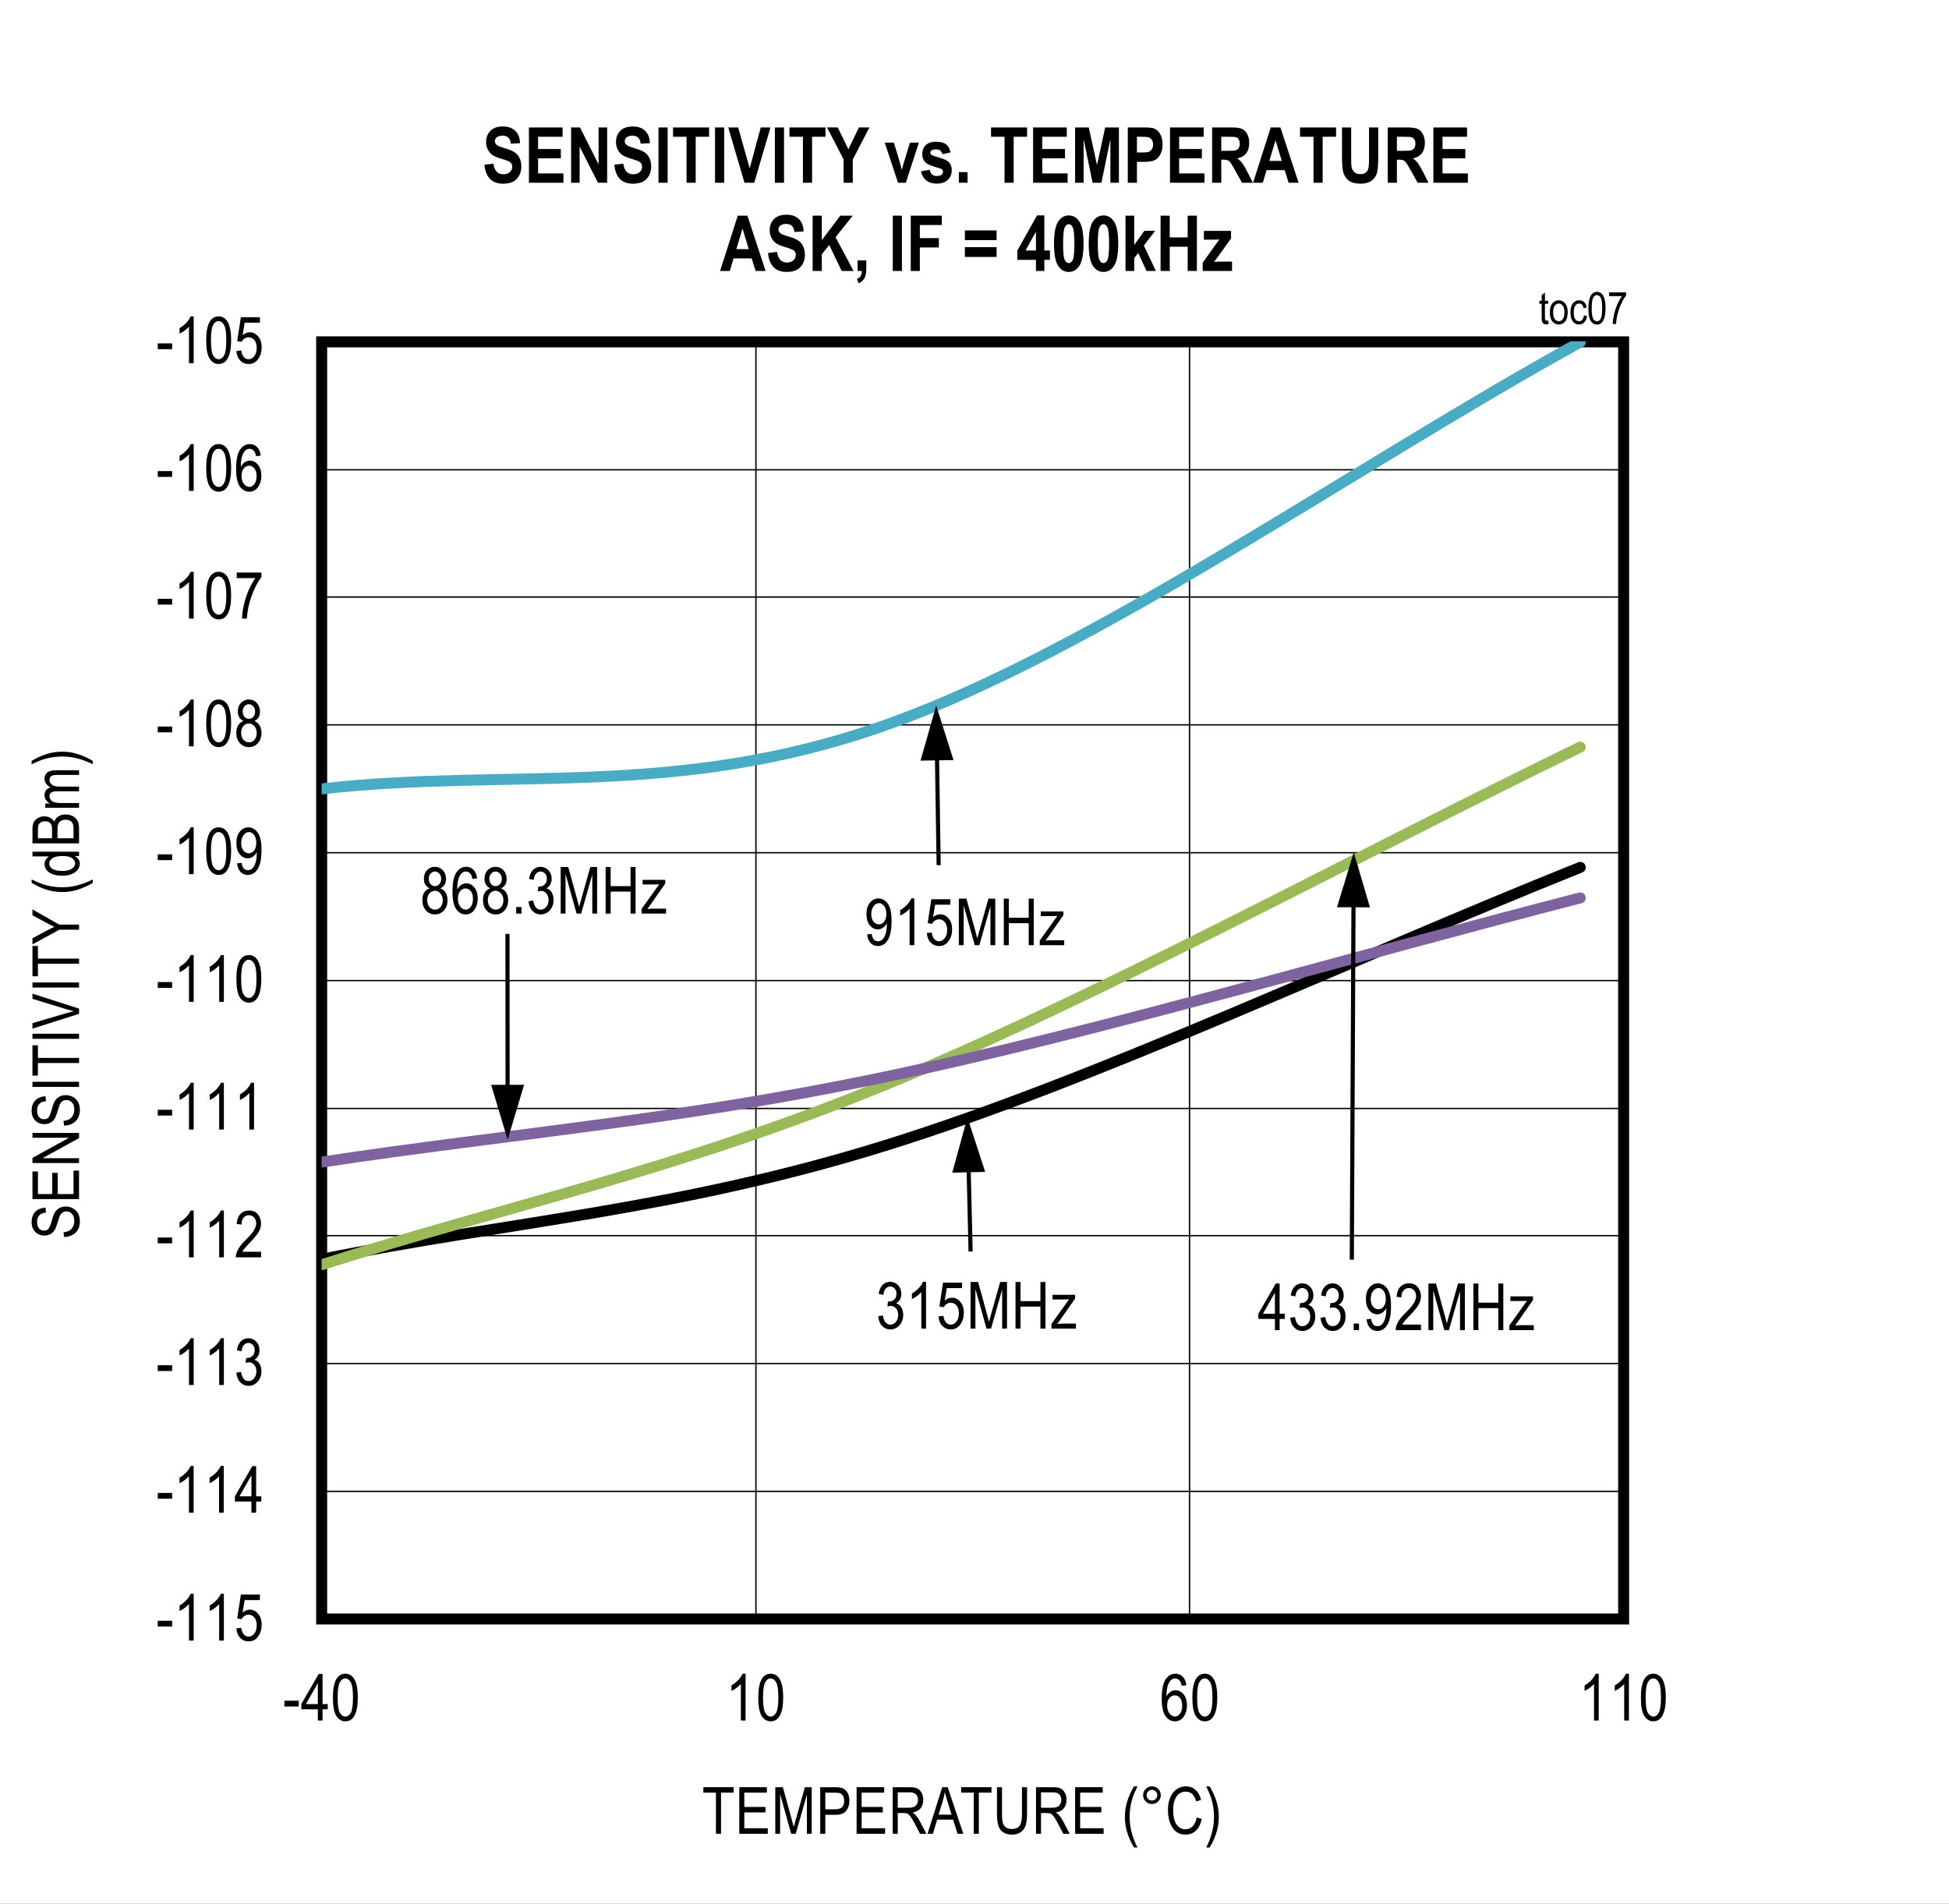 <?xml version="1.0" encoding="UTF-8"?>
<svg height="467.934pt" id="svg854" inkscape:version="0.92.4 (5da689c313, 2019-01-14)" sodipodi:docname="chart7.svg" version="1.2" viewBox="0 0 479.102 467.934" width="479.102pt" xmlns="http://www.w3.org/2000/svg" xmlns:cc="http://creativecommons.org/ns#" xmlns:dc="http://purl.org/dc/elements/1.1/" xmlns:inkscape="http://www.inkscape.org/namespaces/inkscape" xmlns:rdf="http://www.w3.org/1999/02/22-rdf-syntax-ns#" xmlns:sodipodi="http://sodipodi.sourceforge.net/DTD/sodipodi-0.dtd" xmlns:svg="http://www.w3.org/2000/svg" xmlns:xlink="http://www.w3.org/1999/xlink">
  <rect x="0" y="0" width="479.102" height="467.934" fill="#333333" stroke="none"/>
  <sodipodi:namedview bordercolor="#666666" borderopacity="1" gridtolerance="10" guidetolerance="10" id="namedview856" inkscape:current-layer="svg854" inkscape:cx="319.28125" inkscape:cy="312" inkscape:pageopacity="0" inkscape:pageshadow="2" inkscape:window-height="480" inkscape:window-maximized="0" inkscape:window-width="640" inkscape:window-x="0" inkscape:window-y="0" inkscape:zoom="0.28921569" objecttolerance="10" pagecolor="#ffffff" showgrid="false"/>
  <defs id="defs265">
    <g id="g248">
      <symbol id="glyph0-0" overflow="visible" style="overflow:visible">
        <path d="M 0.344,0 V -10 H 3.391 V 0 Z m 0.375,-0.422 h 2.312 v -9.25 h -2.312 z m 0,0" id="path2" inkscape:connector-curvature="0" style="stroke:none"/>
      </symbol>
      <symbol id="glyph0-1" overflow="visible" style="overflow:visible">
        <path d="m 0.422,-3.438 v -1.422 h 3.531 V -3.438 Z m 0,0" id="path5" inkscape:connector-curvature="0" style="stroke:none"/>
      </symbol>
      <symbol id="glyph0-2" overflow="visible" style="overflow:visible">
        <path d="M 4.875,0 H 3.719 V -8.969 C 3.445,-8.656 3.086,-8.332 2.641,-8 2.191,-7.676 1.777,-7.43 1.406,-7.266 V -8.625 C 2.039,-8.988 2.602,-9.43 3.094,-9.953 3.582,-10.48 3.926,-11 4.125,-11.5 h 0.75 z m 0,0" id="path8" inkscape:connector-curvature="0" style="stroke:none"/>
      </symbol>
      <symbol id="glyph0-3" overflow="visible" style="overflow:visible">
        <path d="m 0.531,-3 1.203,-0.125 c 0.09,0.73 0.305,1.273 0.641,1.625 0.332,0.355 0.719,0.531 1.156,0.531 0.539,0 1.008,-0.25 1.406,-0.75 0.395,-0.496 0.594,-1.188 0.594,-2.062 0,-0.809 -0.195,-1.441 -0.578,-1.891 -0.375,-0.457 -0.855,-0.688 -1.438,-0.688 -0.344,0 -0.676,0.102 -0.984,0.297 C 2.227,-5.863 1.988,-5.59 1.812,-5.25 l -1.078,-0.172 0.906,-5.875 H 6.312 v 1.344 h -3.75 l -0.5,3.078 c 0.551,-0.477 1.141,-0.719 1.766,-0.719 0.789,0 1.473,0.336 2.047,1 0.582,0.668 0.875,1.57 0.875,2.703 0,1.125 -0.293,2.09 -0.875,2.891 -0.574,0.805 -1.352,1.203 -2.328,1.203 -0.812,0 -1.504,-0.281 -2.062,-0.844 C 0.922,-1.211 0.602,-2 0.531,-3 Z m 0,0" id="path11" inkscape:connector-curvature="0" style="stroke:none"/>
      </symbol>
      <symbol id="glyph0-4" overflow="visible" style="overflow:visible">
        <path d="m 0.531,-3.031 1.156,-0.188 c 0.238,1.5 0.848,2.25 1.828,2.25 0.52,0 0.973,-0.219 1.359,-0.656 0.383,-0.445 0.578,-1.023 0.578,-1.734 0,-0.664 -0.18,-1.203 -0.531,-1.609 C 4.566,-5.371 4.133,-5.578 3.625,-5.578 c -0.219,0 -0.492,0.055 -0.812,0.156 l 0.125,-1.234 0.188,0.016 c 0.559,0 1.02,-0.172 1.375,-0.516 0.352,-0.352 0.531,-0.82 0.531,-1.406 0,-0.539 -0.152,-0.973 -0.453,-1.297 C 4.285,-10.18 3.926,-10.344 3.5,-10.344 c -0.438,0 -0.816,0.176 -1.125,0.516 -0.305,0.336 -0.496,0.852 -0.578,1.547 l -1.141,-0.25 C 0.801,-9.508 1.129,-10.25 1.641,-10.75 c 0.508,-0.496 1.125,-0.75 1.844,-0.75 0.758,0 1.406,0.285 1.938,0.844 0.527,0.562 0.797,1.273 0.797,2.125 0,0.523 -0.117,0.988 -0.344,1.391 -0.219,0.398 -0.535,0.711 -0.938,0.938 0.371,0.105 0.68,0.277 0.922,0.516 0.246,0.242 0.445,0.566 0.594,0.969 0.152,0.398 0.234,0.84 0.234,1.328 0,1.055 -0.316,1.918 -0.938,2.594 -0.617,0.668 -1.355,1 -2.219,1 -0.805,0 -1.488,-0.289 -2.047,-0.875 C 0.93,-1.254 0.613,-2.039 0.531,-3.031 Z m 0,0" id="path14" inkscape:connector-curvature="0" style="stroke:none"/>
      </symbol>
      <symbol id="glyph0-5" overflow="visible" style="overflow:visible">
        <path d="M 6.609,-1.359 V 0 h -6.219 c -0.012,-0.551 0.156,-1.164 0.5,-1.844 0.34,-0.676 0.977,-1.473 1.906,-2.391 1.07,-1.07 1.773,-1.898 2.109,-2.484 0.332,-0.59 0.5,-1.141 0.5,-1.641 0,-0.582 -0.176,-1.055 -0.516,-1.422 -0.336,-0.371 -0.754,-0.562 -1.25,-0.562 -0.543,0 -0.988,0.199 -1.328,0.594 -0.344,0.398 -0.516,0.965 -0.516,1.703 L 0.609,-8.188 c 0.082,-1.102 0.395,-1.93 0.938,-2.484 0.539,-0.551 1.25,-0.828 2.125,-0.828 0.957,0 1.68,0.324 2.172,0.969 0.496,0.648 0.75,1.383 0.75,2.203 0,0.73 -0.195,1.43 -0.578,2.094 C 5.629,-5.566 4.895,-4.676 3.812,-3.562 3.125,-2.852 2.68,-2.367 2.484,-2.109 2.285,-1.859 2.121,-1.605 2,-1.359 Z m 0,0" id="path17" inkscape:connector-curvature="0" style="stroke:none"/>
      </symbol>
      <symbol id="glyph0-6" overflow="visible" style="overflow:visible">
        <path d="m 0.531,-5.656 c 0,-1.914 0.254,-3.367 0.766,-4.359 C 1.816,-11.004 2.582,-11.5 3.594,-11.5 c 0.895,0 1.602,0.402 2.125,1.203 0.621,0.969 0.938,2.52 0.938,4.641 0,1.918 -0.262,3.379 -0.781,4.375 -0.512,0.992 -1.277,1.484 -2.297,1.484 -0.898,0 -1.633,-0.438 -2.203,-1.312 C 0.812,-1.992 0.531,-3.508 0.531,-5.656 Z m 1.172,0 c 0,1.867 0.176,3.117 0.531,3.75 0.363,0.625 0.82,0.938 1.375,0.938 0.527,0 0.973,-0.316 1.328,-0.953 0.352,-0.645 0.531,-1.891 0.531,-3.734 0,-1.863 -0.184,-3.109 -0.547,-3.734 -0.355,-0.633 -0.816,-0.953 -1.375,-0.953 -0.523,0 -0.961,0.324 -1.312,0.969 -0.355,0.637 -0.531,1.879 -0.531,3.719 z m 0,0" id="path20" inkscape:connector-curvature="0" style="stroke:none"/>
      </symbol>
      <symbol id="glyph0-7" overflow="visible" style="overflow:visible">
        <path d="m 0.703,-2.656 1.109,-0.125 c 0.176,1.211 0.695,1.812 1.562,1.812 0.383,0 0.734,-0.129 1.047,-0.391 C 4.73,-1.617 5,-2.082 5.219,-2.75 5.434,-3.426 5.547,-4.211 5.547,-5.109 v -0.281 c -0.242,0.461 -0.566,0.824 -0.969,1.094 -0.406,0.273 -0.82,0.406 -1.234,0.406 -0.773,0 -1.434,-0.332 -1.984,-1 -0.555,-0.664 -0.828,-1.582 -0.828,-2.75 0,-1.195 0.285,-2.141 0.859,-2.828 0.57,-0.684 1.27,-1.031 2.094,-1.031 0.582,0 1.125,0.195 1.625,0.578 0.508,0.387 0.898,0.957 1.172,1.703 0.277,0.75 0.422,1.832 0.422,3.234 0,1.574 -0.152,2.801 -0.453,3.672 C 5.957,-1.445 5.555,-0.809 5.047,-0.406 4.547,0 3.977,0.203 3.344,0.203 2.633,0.203 2.039,-0.039 1.562,-0.531 1.082,-1.02 0.793,-1.727 0.703,-2.656 Z m 4.719,-5.047 c 0,-0.82 -0.184,-1.469 -0.547,-1.938 -0.367,-0.465 -0.785,-0.703 -1.25,-0.703 -0.5,0 -0.945,0.254 -1.328,0.75 -0.387,0.5 -0.578,1.168 -0.578,2 0,0.75 0.18,1.352 0.547,1.797 0.371,0.449 0.816,0.672 1.328,0.672 0.508,0 0.941,-0.223 1.297,-0.672 0.352,-0.445 0.531,-1.082 0.531,-1.906 z m 0,0" id="path23" inkscape:connector-curvature="0" style="stroke:none"/>
      </symbol>
      <symbol id="glyph0-8" overflow="visible" style="overflow:visible">
        <path d="M 2.297,-6.219 C 1.836,-6.426 1.488,-6.723 1.25,-7.109 1.008,-7.492 0.891,-7.977 0.891,-8.562 c 0,-0.863 0.254,-1.566 0.766,-2.109 C 2.176,-11.223 2.82,-11.5 3.594,-11.5 c 0.777,0 1.43,0.285 1.953,0.844 0.52,0.555 0.781,1.27 0.781,2.141 0,0.555 -0.117,1.023 -0.344,1.406 -0.23,0.387 -0.582,0.684 -1.047,0.891 0.57,0.23 1.008,0.598 1.312,1.094 0.301,0.5 0.453,1.121 0.453,1.859 0,1.023 -0.301,1.855 -0.891,2.5 -0.586,0.648 -1.316,0.969 -2.188,0.969 -0.887,0 -1.629,-0.32 -2.219,-0.969 C 0.812,-1.41 0.516,-2.258 0.516,-3.312 c 0,-0.758 0.156,-1.391 0.469,-1.891 0.32,-0.496 0.758,-0.836 1.312,-1.016 z m -0.219,-2.375 c 0,0.562 0.145,1.012 0.438,1.344 0.301,0.336 0.672,0.5 1.109,0.5 0.414,0 0.77,-0.16 1.062,-0.484 0.301,-0.332 0.453,-0.758 0.453,-1.281 0,-0.539 -0.152,-0.977 -0.453,-1.312 -0.305,-0.34 -0.664,-0.516 -1.078,-0.516 -0.418,0 -0.777,0.168 -1.078,0.5 -0.305,0.336 -0.453,0.754 -0.453,1.25 z m -0.375,5.281 c 0,0.711 0.188,1.277 0.562,1.703 0.371,0.43 0.828,0.641 1.359,0.641 0.527,0 0.977,-0.207 1.344,-0.625 0.371,-0.414 0.562,-0.973 0.562,-1.672 0,-0.695 -0.195,-1.258 -0.578,-1.688 -0.375,-0.434 -0.832,-0.656 -1.359,-0.656 -0.531,0 -0.98,0.215 -1.344,0.641 -0.367,0.43 -0.547,0.98 -0.547,1.656 z m 0,0" id="path26" inkscape:connector-curvature="0" style="stroke:none"/>
      </symbol>
      <symbol id="glyph0-9" overflow="visible" style="overflow:visible">
        <path d="M 0.609,-9.953 V -11.312 H 6.688 v 1.094 C 5.781,-9.039 4.98,-7.504 4.297,-5.609 3.609,-3.723 3.211,-1.852 3.109,0 h -1.188 C 1.93,-0.957 2.082,-2.07 2.375,-3.344 2.664,-4.621 3.062,-5.844 3.562,-7 4.07,-8.152 4.617,-9.141 5.203,-9.953 Z m 0,0" id="path29" inkscape:connector-curvature="0" style="stroke:none"/>
      </symbol>
      <symbol id="glyph0-10" overflow="visible" style="overflow:visible">
        <path d="m 6.516,-8.656 -1.156,0.109 c -0.105,-0.582 -0.27,-1 -0.484,-1.25 -0.305,-0.363 -0.676,-0.547 -1.109,-0.547 -0.668,0 -1.207,0.418 -1.609,1.25 C 1.801,-8.375 1.625,-7.309 1.625,-5.906 1.883,-6.402 2.211,-6.785 2.609,-7.047 3.012,-7.305 3.441,-7.438 3.891,-7.438 c 0.746,0 1.398,0.34 1.953,1.016 0.551,0.68 0.828,1.582 0.828,2.703 0,0.773 -0.145,1.473 -0.422,2.094 C 5.977,-1.008 5.621,-0.551 5.188,-0.25 4.75,0.051 4.262,0.203 3.734,0.203 c -0.949,0 -1.73,-0.426 -2.344,-1.281 -0.617,-0.863 -0.922,-2.289 -0.922,-4.281 0,-2.215 0.312,-3.797 0.938,-4.734 0.633,-0.934 1.445,-1.406 2.438,-1.406 0.707,0 1.301,0.246 1.781,0.734 0.488,0.48 0.785,1.184 0.891,2.109 z m -4.719,4.938 c 0,0.836 0.191,1.504 0.578,2 0.395,0.5 0.852,0.75 1.375,0.75 0.445,0 0.848,-0.234 1.203,-0.703 C 5.316,-2.148 5.5,-2.801 5.5,-3.625 5.5,-4.434 5.32,-5.066 4.969,-5.516 4.613,-5.961 4.18,-6.188 3.672,-6.188 c -0.5,0 -0.941,0.227 -1.312,0.672 -0.375,0.438 -0.562,1.039 -0.562,1.797 z m 0,0" id="path32" inkscape:connector-curvature="0" style="stroke:none"/>
      </symbol>
      <symbol id="glyph0-11" overflow="visible" style="overflow:visible">
        <path d="M 4.219,0 V -2.75 H 0.156 V -4.031 L 4.438,-11.453 H 5.375 V -4.031 H 6.656 V -2.75 H 5.375 V 0 Z m 0,-4.031 v -5.172 l -2.938,5.172 z m 0,0" id="path35" inkscape:connector-curvature="0" style="stroke:none"/>
      </symbol>
      <symbol id="glyph0-12" overflow="visible" style="overflow:visible">
        <path d="m 3.422,0 v -10.109 h -3.094 v -1.344 H 7.781 v 1.344 H 4.672 V 0 Z m 0,0" id="path38" inkscape:connector-curvature="0" style="stroke:none"/>
      </symbol>
      <symbol id="glyph0-13" overflow="visible" style="overflow:visible">
        <path d="m 1.047,0 v -11.453 h 6.781 v 1.344 H 2.281 V -6.594 H 7.484 V -5.25 H 2.281 v 3.891 H 8.047 V 0 Z m 0,0" id="path41" inkscape:connector-curvature="0" style="stroke:none"/>
      </symbol>
      <symbol id="glyph0-14" overflow="visible" style="overflow:visible">
        <path d="M 0.984,0 V -11.453 H 2.844 l 2.234,8.109 0.438,1.688 c 0.113,-0.414 0.281,-1.023 0.5,-1.828 l 2.25,-7.969 H 9.938 V 0 H 8.75 V -9.594 L 6.016,0 h -1.125 L 2.172,-9.75 V 0 Z m 0,0" id="path44" inkscape:connector-curvature="0" style="stroke:none"/>
      </symbol>
      <symbol id="glyph0-15" overflow="visible" style="overflow:visible">
        <path d="M 1.016,0 V -11.453 H 4.562 c 0.832,0 1.445,0.074 1.844,0.219 0.539,0.199 0.973,0.57 1.297,1.109 0.32,0.531 0.484,1.191 0.484,1.969 0,1.031 -0.27,1.879 -0.797,2.531 -0.523,0.648 -1.43,0.969 -2.719,0.969 H 2.266 V 0 Z m 1.25,-6.016 H 4.688 c 0.77,0 1.332,-0.172 1.688,-0.516 0.352,-0.34 0.531,-0.863 0.531,-1.562 0,-0.457 -0.09,-0.848 -0.266,-1.172 C 6.461,-9.586 6.246,-9.805 6,-9.922 c -0.242,-0.121 -0.684,-0.188 -1.328,-0.188 h -2.406 z m 0,0" id="path47" inkscape:connector-curvature="0" style="stroke:none"/>
      </symbol>
      <symbol id="glyph0-16" overflow="visible" style="overflow:visible">
        <path d="m 1.016,0 v -11.453 h 4.156 c 0.871,0 1.516,0.113 1.922,0.328 0.414,0.211 0.754,0.566 1.016,1.062 0.27,0.492 0.406,1.066 0.406,1.719 0,0.867 -0.227,1.57 -0.672,2.109 -0.449,0.531 -1.105,0.871 -1.969,1.016 0.352,0.211 0.617,0.426 0.797,0.641 C 7.043,-4.141 7.375,-3.652 7.656,-3.125 L 9.297,0 h -1.562 l -1.25,-2.391 C 5.992,-3.316 5.621,-3.941 5.375,-4.266 5.133,-4.586 4.895,-4.805 4.656,-4.922 4.426,-5.035 4.102,-5.094 3.688,-5.094 H 2.25 V 0 Z M 2.25,-6.406 h 2.672 c 0.582,0 1.023,-0.066 1.328,-0.203 0.301,-0.145 0.539,-0.367 0.719,-0.672 0.176,-0.301 0.266,-0.648 0.266,-1.047 0,-0.582 -0.176,-1.035 -0.516,-1.359 -0.336,-0.332 -0.836,-0.5 -1.5,-0.5 H 2.25 Z m 0,0" id="path50" inkscape:connector-curvature="0" style="stroke:none"/>
      </symbol>
      <symbol id="glyph0-17" overflow="visible" style="overflow:visible">
        <path d="M -0.016,0 3.594,-11.453 H 4.938 L 8.781,0 H 7.359 L 6.266,-3.469 H 2.344 L 1.312,0 Z m 2.719,-4.703 H 5.875 L 4.906,-7.875 C 4.602,-8.852 4.379,-9.645 4.234,-10.25 c -0.117,0.73 -0.285,1.461 -0.5,2.188 z m 0,0" id="path53" inkscape:connector-curvature="0" style="stroke:none"/>
      </symbol>
      <symbol id="glyph0-18" overflow="visible" style="overflow:visible">
        <path d="m 7.156,-11.453 h 1.25 v 6.609 c 0,1.117 -0.113,2.027 -0.328,2.734 -0.219,0.711 -0.617,1.273 -1.188,1.688 -0.562,0.418 -1.289,0.625 -2.172,0.625 -1.242,0 -2.168,-0.367 -2.781,-1.109 -0.617,-0.746 -0.922,-2.062 -0.922,-3.938 v -6.609 H 2.25 v 6.609 c 0,1.031 0.078,1.785 0.234,2.25 0.164,0.461 0.43,0.816 0.797,1.062 0.371,0.242 0.82,0.359 1.344,0.359 0.883,0 1.523,-0.25 1.922,-0.75 C 6.949,-2.418 7.156,-3.395 7.156,-4.844 Z m 0,0" id="path56" inkscape:connector-curvature="0" style="stroke:none"/>
      </symbol>
      <symbol id="glyph0-19" overflow="visible" style="overflow:visible">
        <path d="" id="path59" inkscape:connector-curvature="0" style="stroke:none"/>
      </symbol>
      <symbol id="glyph0-20" overflow="visible" style="overflow:visible">
        <path d="M 3.062,3.375 C 2.488,2.477 1.965,1.367 1.5,0.047 1.031,-1.262 0.797,-2.664 0.797,-4.156 c 0,-2.527 0.754,-5.031 2.266,-7.5 h 0.828 c -0.586,1.23 -0.988,2.184 -1.203,2.859 -0.219,0.668 -0.398,1.41 -0.531,2.219 -0.125,0.805 -0.188,1.617 -0.188,2.438 0,2.5 0.641,5.004 1.922,7.516 z m 0,0" id="path62" inkscape:connector-curvature="0" style="stroke:none"/>
      </symbol>
      <symbol id="glyph0-21" overflow="visible" style="overflow:visible">
        <path d="m 1,-9.484 c 0,-0.602 0.211,-1.113 0.641,-1.531 0.426,-0.426 0.938,-0.641 1.531,-0.641 0.602,0 1.113,0.215 1.531,0.641 0.426,0.418 0.641,0.93 0.641,1.531 0,0.594 -0.215,1.105 -0.641,1.531 -0.43,0.43 -0.941,0.641 -1.531,0.641 -0.594,0 -1.105,-0.207 -1.531,-0.625 C 1.211,-8.363 1,-8.879 1,-9.484 Z m 0.859,0 c 0,0.367 0.125,0.68 0.375,0.938 0.258,0.25 0.57,0.375 0.938,0.375 0.363,0 0.672,-0.125 0.922,-0.375 0.258,-0.258 0.391,-0.57 0.391,-0.938 0,-0.363 -0.133,-0.676 -0.391,-0.938 -0.25,-0.258 -0.559,-0.391 -0.922,-0.391 -0.367,0 -0.68,0.133 -0.938,0.391 -0.25,0.262 -0.375,0.574 -0.375,0.938 z m 0,0" id="path65" inkscape:connector-curvature="0" style="stroke:none"/>
      </symbol>
      <symbol id="glyph0-22" overflow="visible" style="overflow:visible">
        <path d="m 7.688,-4.016 1.25,0.375 C 8.656,-2.348 8.168,-1.383 7.484,-0.75 6.797,-0.113 5.957,0.203 4.969,0.203 4.094,0.203 3.348,-0.008 2.734,-0.438 2.117,-0.863 1.613,-1.547 1.219,-2.484 0.82,-3.418 0.625,-4.531 0.625,-5.812 0.625,-7.07 0.82,-8.133 1.219,-9 c 0.395,-0.871 0.926,-1.535 1.594,-1.984 0.676,-0.445 1.426,-0.672 2.25,-0.672 0.902,0 1.68,0.289 2.328,0.859 0.652,0.562 1.113,1.395 1.375,2.484 l -1.219,0.344 c -0.418,-1.59 -1.254,-2.391 -2.5,-2.391 -0.625,0 -1.168,0.164 -1.625,0.484 -0.461,0.324 -0.832,0.824 -1.109,1.5 -0.273,0.68 -0.406,1.535 -0.406,2.562 0,1.574 0.273,2.754 0.828,3.531 0.551,0.781 1.285,1.172 2.203,1.172 0.676,0 1.258,-0.238 1.75,-0.719 0.496,-0.477 0.832,-1.207 1,-2.188 z m 0,0" id="path68" inkscape:connector-curvature="0" style="stroke:none"/>
      </symbol>
      <symbol id="glyph0-23" overflow="visible" style="overflow:visible">
        <path d="M 1.312,3.375 H 0.484 c 1.27,-2.512 1.906,-5.016 1.906,-7.516 0,-0.82 -0.066,-1.633 -0.188,-2.438 C 2.078,-7.387 1.902,-8.129 1.688,-8.797 1.469,-9.473 1.066,-10.426 0.484,-11.656 H 1.312 c 1.508,2.469 2.266,4.973 2.266,7.5 0,1.449 -0.23,2.832 -0.688,4.141 C 2.441,1.293 1.914,2.426 1.312,3.375 Z m 0,0" id="path71" inkscape:connector-curvature="0" style="stroke:none"/>
      </symbol>
      <symbol id="glyph0-24" overflow="visible" style="overflow:visible">
        <path d="m 1.219,0 v -1.609 h 1.312 V 0 Z m 0,0" id="path74" inkscape:connector-curvature="0" style="stroke:none"/>
      </symbol>
      <symbol id="glyph0-25" overflow="visible" style="overflow:visible">
        <path d="M 1.016,0 V -11.453 H 2.25 V -6.75 h 4.891 v -4.703 H 8.375 V 0 H 7.141 V -5.406 H 2.25 V 0 Z m 0,0" id="path77" inkscape:connector-curvature="0" style="stroke:none"/>
      </symbol>
      <symbol id="glyph0-26" overflow="visible" style="overflow:visible">
        <path d="m 0.266,0 v -1.141 l 4.328,-6.062 C 4.102,-7.172 3.668,-7.156 3.297,-7.156 h -2.781 v -1.141 h 5.562 V -7.375 l -3.688,5.266 -0.703,0.969 C 2.195,-1.191 2.68,-1.219 3.141,-1.219 H 6.281 V 0 Z m 0,0" id="path80" inkscape:connector-curvature="0" style="stroke:none"/>
      </symbol>
      <symbol id="glyph1-0" overflow="visible" style="overflow:visible">
        <path d="M 0.344,0 V -10 H 3.391 V 0 Z m 0.375,-0.422 h 2.312 v -9.25 h -2.312 z m 0,0" id="path83" inkscape:connector-curvature="0" style="stroke:none"/>
      </symbol>
      <symbol id="glyph1-1" overflow="visible" style="overflow:visible">
        <path d="m 0.422,-3.438 v -1.422 h 3.531 V -3.438 Z m 0,0" id="path86" inkscape:connector-curvature="0" style="stroke:none"/>
      </symbol>
      <symbol id="glyph1-2" overflow="visible" style="overflow:visible">
        <path d="M 4.875,0 H 3.719 V -8.969 C 3.445,-8.656 3.086,-8.332 2.641,-8 2.191,-7.676 1.777,-7.43 1.406,-7.266 V -8.625 C 2.039,-8.988 2.602,-9.43 3.094,-9.953 3.582,-10.48 3.926,-11 4.125,-11.5 h 0.75 z m 0,0" id="path89" inkscape:connector-curvature="0" style="stroke:none"/>
      </symbol>
      <symbol id="glyph1-3" overflow="visible" style="overflow:visible">
        <path d="M 4.219,0 V -2.75 H 0.156 V -4.031 L 4.438,-11.453 H 5.375 V -4.031 H 6.656 V -2.75 H 5.375 V 0 Z m 0,-4.031 v -5.172 l -2.938,5.172 z m 0,0" id="path92" inkscape:connector-curvature="0" style="stroke:none"/>
      </symbol>
      <symbol id="glyph2-0" overflow="visible" style="overflow:visible">
        <path d="M 0,-0.344 H -10 V -3.391 H 0 Z m -0.422,-0.375 v -2.312 h -9.25 v 2.312 z m 0,0" id="path95" inkscape:connector-curvature="0" style="stroke:none"/>
      </symbol>
      <symbol id="glyph2-1" overflow="visible" style="overflow:visible">
        <path d="m -3.688,-0.594 -0.125,-1.172 c 0.637,-0.059 1.133,-0.203 1.484,-0.422 0.344,-0.227 0.629,-0.547 0.844,-0.953 0.211,-0.414 0.312,-0.879 0.312,-1.391 0,-0.738 -0.176,-1.312 -0.531,-1.719 -0.363,-0.414 -0.836,-0.625 -1.422,-0.625 -0.332,0 -0.625,0.082 -0.875,0.234 -0.258,0.148 -0.469,0.371 -0.625,0.672 -0.164,0.293 -0.395,0.941 -0.688,1.938 -0.258,0.887 -0.52,1.52 -0.781,1.891 -0.27,0.375 -0.609,0.668 -1.016,0.875 -0.402,0.211 -0.867,0.312 -1.391,0.312 -0.926,0 -1.68,-0.297 -2.266,-0.891 -0.59,-0.602 -0.891,-1.414 -0.891,-2.438 0,-0.695 0.145,-1.305 0.422,-1.828 0.273,-0.52 0.668,-0.926 1.188,-1.219 0.512,-0.289 1.117,-0.445 1.812,-0.469 L -8.125,-6.594 c -0.738,0.062 -1.285,0.289 -1.641,0.672 -0.363,0.375 -0.547,0.914 -0.547,1.609 0,0.699 0.16,1.238 0.469,1.609 0.312,0.367 0.723,0.547 1.219,0.547 0.469,0 0.832,-0.133 1.078,-0.406 0.262,-0.27 0.523,-0.879 0.781,-1.828 0.25,-0.926 0.473,-1.578 0.656,-1.953 0.293,-0.57 0.68,-1.004 1.156,-1.297 0.48,-0.289 1.051,-0.438 1.703,-0.438 0.656,0 1.258,0.16 1.797,0.469 0.543,0.305 0.957,0.723 1.234,1.25 0.277,0.531 0.422,1.168 0.422,1.906 0,1.168 -0.348,2.098 -1.047,2.781 -0.695,0.688 -1.645,1.051 -2.844,1.078 z m 0,0" id="path98" inkscape:connector-curvature="0" style="stroke:none"/>
      </symbol>
      <symbol id="glyph2-2" overflow="visible" style="overflow:visible">
        <path d="m 0,-1.047 h -11.453 v -6.781 h 1.344 V -2.281 H -6.594 V -7.484 H -5.25 v 5.203 h 3.891 V -8.047 H 0 Z m 0,0" id="path101" inkscape:connector-curvature="0" style="stroke:none"/>
      </symbol>
      <symbol id="glyph2-3" overflow="visible" style="overflow:visible">
        <path d="M 0,-0.984 H -11.453 V -2.25 l 8.984,-4.938 h -8.984 V -8.375 H 0 v 1.266 l -9,4.938 h 9 z m 0,0" id="path104" inkscape:connector-curvature="0" style="stroke:none"/>
      </symbol>
      <symbol id="glyph2-4" overflow="visible" style="overflow:visible">
        <path d="M 0,-1.25 H -11.453 V -2.5 H 0 Z m 0,0" id="path107" inkscape:connector-curvature="0" style="stroke:none"/>
      </symbol>
      <symbol id="glyph2-5" overflow="visible" style="overflow:visible">
        <path d="m 0,-3.422 h -10.109 v 3.094 h -1.344 V -7.781 h 1.344 v 3.109 H 0 Z m 0,0" id="path110" inkscape:connector-curvature="0" style="stroke:none"/>
      </symbol>
      <symbol id="glyph2-6" overflow="visible" style="overflow:visible">
        <path d="M 0,-3.703 -11.453,-0.062 v -1.344 l 8.312,-2.453 c 0.648,-0.184 1.273,-0.348 1.875,-0.484 -0.621,-0.145 -1.25,-0.312 -1.875,-0.5 l -8.312,-2.547 V -8.656 L 0,-4.984 Z m 0,0" id="path113" inkscape:connector-curvature="0" style="stroke:none"/>
      </symbol>
      <symbol id="glyph2-7" overflow="visible" style="overflow:visible">
        <path d="m 0,-3.656 h -4.859 l -6.594,3.609 V -1.562 L -8,-3.406 c 0.68,-0.363 1.324,-0.68 1.938,-0.953 -0.602,-0.277 -1.281,-0.625 -2.031,-1.031 l -3.359,-1.812 V -8.656 l 6.594,3.75 H 0 Z m 0,0" id="path116" inkscape:connector-curvature="0" style="stroke:none"/>
      </symbol>
      <symbol id="glyph2-8" overflow="visible" style="overflow:visible">
        <path d="" id="path119" inkscape:connector-curvature="0" style="stroke:none"/>
      </symbol>
      <symbol id="glyph2-9" overflow="visible" style="overflow:visible">
        <path d="M 3.375,-3.062 C 2.477,-2.488 1.367,-1.965 0.047,-1.5 c -1.309,0.469 -2.711,0.703 -4.203,0.703 -2.527,0 -5.031,-0.754 -7.5,-2.266 v -0.828 c 1.23,0.586 2.184,0.988 2.859,1.203 0.668,0.219 1.41,0.398 2.219,0.531 0.805,0.125 1.617,0.188 2.438,0.188 2.5,0 5.004,-0.641 7.516,-1.922 z m 0,0" id="path122" inkscape:connector-curvature="0" style="stroke:none"/>
      </symbol>
      <symbol id="glyph2-10" overflow="visible" style="overflow:visible">
        <path d="m 0,-5.266 h -1.047 c 0.398,0.211 0.707,0.48 0.922,0.812 0.207,0.324 0.312,0.68 0.312,1.062 0,0.805 -0.379,1.496 -1.141,2.078 -0.758,0.586 -1.828,0.875 -3.203,0.875 -0.934,0 -1.734,-0.129 -2.391,-0.391 C -7.199,-1.086 -7.688,-1.43 -8,-1.859 -8.32,-2.293 -8.484,-2.781 -8.484,-3.312 c 0,-0.383 0.102,-0.738 0.297,-1.062 0.199,-0.32 0.48,-0.594 0.844,-0.812 h -4.109 V -6.344 H 0 Z m -4.141,3.656 c 1.074,0 1.871,-0.188 2.391,-0.562 0.523,-0.371 0.781,-0.805 0.781,-1.297 0,-0.488 -0.25,-0.91 -0.75,-1.266 -0.496,-0.363 -1.254,-0.547 -2.266,-0.547 -1.164,0 -2.016,0.184 -2.547,0.547 -0.527,0.355 -0.797,0.805 -0.797,1.344 0,0.492 0.258,0.914 0.766,1.266 0.512,0.344 1.32,0.516 2.422,0.516 z m 0,0" id="path125" inkscape:connector-curvature="0" style="stroke:none"/>
      </symbol>
      <symbol id="glyph2-11" overflow="visible" style="overflow:visible">
        <path d="M 0,-0.969 H -11.453 V -4.5 c 0,-0.707 0.113,-1.27 0.328,-1.688 0.219,-0.414 0.566,-0.754 1.031,-1.016 0.469,-0.27 0.992,-0.406 1.562,-0.406 0.523,0 0.996,0.117 1.422,0.344 0.418,0.23 0.758,0.555 1.016,0.969 0.199,-0.551 0.539,-0.984 1.016,-1.297 0.469,-0.309 1.055,-0.469 1.75,-0.469 0.699,0 1.309,0.145 1.828,0.422 0.523,0.281 0.902,0.664 1.141,1.141 C -0.117,-6.031 0,-5.379 0,-4.547 Z m -6.641,-1.25 V -4.25 c 0,-0.527 -0.035,-0.906 -0.109,-1.125 -0.113,-0.32 -0.297,-0.57 -0.547,-0.75 -0.258,-0.176 -0.613,-0.266 -1.062,-0.266 -0.402,0 -0.742,0.086 -1.016,0.25 -0.277,0.156 -0.473,0.367 -0.578,0.625 -0.102,0.262 -0.156,0.738 -0.156,1.422 v 1.875 z m 5.281,0 v -2.328 c 0,-0.52 -0.047,-0.898 -0.141,-1.141 -0.133,-0.352 -0.352,-0.625 -0.656,-0.812 -0.309,-0.184 -0.703,-0.281 -1.172,-0.281 -0.434,0 -0.801,0.09 -1.094,0.266 -0.301,0.18 -0.52,0.418 -0.656,0.719 -0.145,0.305 -0.219,0.773 -0.219,1.406 v 2.172 z m 0,0" id="path128" inkscape:connector-curvature="0" style="stroke:none"/>
      </symbol>
      <symbol id="glyph2-12" overflow="visible" style="overflow:visible">
        <path d="m 0,-0.859 h -8.297 v -1.031 h 1.156 c -0.426,-0.227 -0.754,-0.52 -0.984,-0.875 -0.238,-0.363 -0.359,-0.758 -0.359,-1.188 0,-0.477 0.129,-0.883 0.375,-1.219 0.242,-0.332 0.602,-0.566 1.078,-0.703 -0.488,-0.27 -0.852,-0.582 -1.094,-0.938 -0.238,-0.352 -0.359,-0.742 -0.359,-1.172 0,-0.645 0.227,-1.156 0.672,-1.531 0.438,-0.371 1.145,-0.562 2.109,-0.562 H 0 V -8.938 h -5.234 c -0.59,0 -1.008,0.051 -1.25,0.141 -0.246,0.086 -0.441,0.227 -0.578,0.422 -0.133,0.188 -0.203,0.402 -0.203,0.641 0,0.492 0.199,0.895 0.594,1.203 0.387,0.312 1.004,0.469 1.844,0.469 H 0 v 1.156 h -5.391 c -0.684,0 -1.172,0.113 -1.453,0.328 -0.277,0.211 -0.422,0.496 -0.422,0.859 0,0.531 0.215,0.949 0.641,1.25 0.418,0.305 1.191,0.453 2.312,0.453 H 0 Z m 0,0" id="path131" inkscape:connector-curvature="0" style="stroke:none"/>
      </symbol>
      <symbol id="glyph2-13" overflow="visible" style="overflow:visible">
        <path d="m 3.375,-1.312 v 0.828 c -2.512,-1.27 -5.016,-1.906 -7.516,-1.906 -0.82,0 -1.633,0.066 -2.438,0.188 -0.809,0.125 -1.551,0.301 -2.219,0.516 -0.676,0.219 -1.629,0.621 -2.859,1.203 V -1.312 c 2.469,-1.508 4.973,-2.266 7.5,-2.266 1.449,0 2.832,0.23 4.141,0.688 1.309,0.449 2.441,0.977 3.391,1.578 z m 0,0" id="path134" inkscape:connector-curvature="0" style="stroke:none"/>
      </symbol>
      <symbol id="glyph3-0" overflow="visible" style="overflow:visible">
        <path d="M 0.406,0 V -11.875 H 4.016 V 0 Z m 0.438,-0.484 h 2.75 V -11.469 h -2.75 z m 0,0" id="path137" inkscape:connector-curvature="0" style="stroke:none"/>
      </symbol>
      <symbol id="glyph3-1" overflow="visible" style="overflow:visible">
        <path d="M 0.562,-4.422 2.766,-4.688 c 0.246,1.742 1.062,2.609 2.438,2.609 0.676,0 1.207,-0.176 1.594,-0.531 C 7.191,-2.961 7.391,-3.406 7.391,-3.938 7.391,-4.238 7.32,-4.5 7.188,-4.719 7.051,-4.934 6.84,-5.113 6.562,-5.25 6.281,-5.395 5.602,-5.629 4.531,-5.953 3.57,-6.242 2.867,-6.555 2.422,-6.891 1.984,-7.23 1.629,-7.68 1.359,-8.234 1.098,-8.793 0.969,-9.395 0.969,-10.031 c 0,-0.738 0.164,-1.406 0.5,-2 0.34,-0.59 0.812,-1.039 1.406,-1.344 0.59,-0.301 1.328,-0.453 2.203,-0.453 1.309,0 2.332,0.355 3.062,1.062 0.738,0.711 1.129,1.727 1.172,3.047 l -2.25,0.125 c -0.105,-0.727 -0.324,-1.238 -0.656,-1.531 -0.324,-0.289 -0.789,-0.438 -1.391,-0.438 -0.605,0 -1.074,0.133 -1.406,0.391 -0.324,0.25 -0.484,0.566 -0.484,0.938 0,0.375 0.148,0.691 0.453,0.938 0.289,0.25 0.973,0.527 2.047,0.828 1.121,0.336 1.938,0.684 2.438,1.047 0.508,0.355 0.895,0.82 1.156,1.391 0.27,0.574 0.406,1.273 0.406,2.094 0,1.18 -0.367,2.168 -1.094,2.969 C 7.812,-0.164 6.676,0.234 5.125,0.234 c -2.73,0 -4.254,-1.551 -4.562,-4.656 z m 0,0" id="path140" inkscape:connector-curvature="0" style="stroke:none"/>
      </symbol>
      <symbol id="glyph3-2" overflow="visible" style="overflow:visible">
        <path d="m 1.141,0 v -13.594 h 8.281 v 2.297 h -6.031 v 3.016 h 5.594 V -6 h -5.594 v 3.703 H 9.625 V 0 Z m 0,0" id="path143" inkscape:connector-curvature="0" style="stroke:none"/>
      </symbol>
      <symbol id="glyph3-3" overflow="visible" style="overflow:visible">
        <path d="m 1.156,0 v -13.594 h 2.188 l 4.562,9.078 v -9.078 h 2.109 V 0 H 7.75 L 3.25,-8.875 V 0 Z m 0,0" id="path146" inkscape:connector-curvature="0" style="stroke:none"/>
      </symbol>
      <symbol id="glyph3-4" overflow="visible" style="overflow:visible">
        <path d="m 1.062,0 v -13.594 h 2.25 V 0 Z m 0,0" id="path149" inkscape:connector-curvature="0" style="stroke:none"/>
      </symbol>
      <symbol id="glyph3-5" overflow="visible" style="overflow:visible">
        <path d="m 3.641,0 v -11.297 h -3.312 V -13.594 H 9.188 v 2.297 H 5.891 V 0 Z m 0,0" id="path152" inkscape:connector-curvature="0" style="stroke:none"/>
      </symbol>
      <symbol id="glyph3-6" overflow="visible" style="overflow:visible">
        <path d="M 3.984,0 0,-13.594 h 2.438 l 2.828,10.062 2.719,-10.062 H 10.375 L 6.391,0 Z m 0,0" id="path155" inkscape:connector-curvature="0" style="stroke:none"/>
      </symbol>
      <symbol id="glyph3-7" overflow="visible" style="overflow:visible">
        <path d="m 4.062,0 v -5.719 l -4.078,-7.875 h 2.625 l 2.625,5.375 2.594,-5.375 H 10.406 L 6.312,-5.703 V 0 Z m 0,0" id="path158" inkscape:connector-curvature="0" style="stroke:none"/>
      </symbol>
      <symbol id="glyph3-8" overflow="visible" style="overflow:visible">
        <path d="" id="path161" inkscape:connector-curvature="0" style="stroke:none"/>
      </symbol>
      <symbol id="glyph3-9" overflow="visible" style="overflow:visible">
        <path d="M 3.344,0 0.078,-9.859 h 2.25 l 1.516,5.031 0.438,1.688 0.453,-1.688 1.547,-5.031 h 2.188 L 5.266,0 Z m 0,0" id="path164" inkscape:connector-curvature="0" style="stroke:none"/>
      </symbol>
      <symbol id="glyph3-10" overflow="visible" style="overflow:visible">
        <path d="m 0.375,-2.812 2.141,-0.391 c 0.184,1.031 0.758,1.547 1.719,1.547 0.52,0 0.906,-0.098 1.156,-0.297 0.246,-0.195 0.375,-0.457 0.375,-0.781 0,-0.207 -0.055,-0.375 -0.156,-0.5 C 5.484,-3.355 5.246,-3.469 4.906,-3.562 3.145,-4.027 2.027,-4.473 1.562,-4.891 0.969,-5.41 0.672,-6.129 0.672,-7.047 c 0,-0.914 0.285,-1.648 0.859,-2.203 0.582,-0.551 1.43,-0.828 2.547,-0.828 1.051,0 1.852,0.211 2.406,0.625 0.551,0.406 0.938,1.07 1.156,1.984 L 5.625,-7.016 c -0.18,-0.789 -0.684,-1.188 -1.516,-1.188 -0.523,0 -0.898,0.082 -1.125,0.234 -0.219,0.148 -0.328,0.34 -0.328,0.578 0,0.219 0.098,0.402 0.297,0.547 0.207,0.148 0.844,0.371 1.906,0.672 1.195,0.336 2.008,0.738 2.438,1.203 0.414,0.48 0.625,1.117 0.625,1.906 0,0.949 -0.332,1.738 -0.984,2.359 -0.648,0.617 -1.551,0.922 -2.703,0.922 -1.043,0 -1.898,-0.254 -2.562,-0.766 C 1.016,-1.066 0.582,-1.82 0.375,-2.812 Z m 0,0" id="path167" inkscape:connector-curvature="0" style="stroke:none"/>
      </symbol>
      <symbol id="glyph3-11" overflow="visible" style="overflow:visible">
        <path d="M 1.125,0 V -2.609 H 3.266 V 0 Z m 0,0" id="path170" inkscape:connector-curvature="0" style="stroke:none"/>
      </symbol>
      <symbol id="glyph3-12" overflow="visible" style="overflow:visible">
        <path d="M 1.109,0 V -13.594 H 4.469 L 6.5,-4.328 l 2,-9.266 h 3.375 V 0 H 9.781 V -10.703 L 7.578,0 H 5.406 L 3.203,-10.703 V 0 Z m 0,0" id="path173" inkscape:connector-curvature="0" style="stroke:none"/>
      </symbol>
      <symbol id="glyph3-13" overflow="visible" style="overflow:visible">
        <path d="M 1.125,0 V -13.594 H 4.75 c 1.34,0 2.223,0.066 2.641,0.188 0.664,0.211 1.211,0.66 1.641,1.344 0.426,0.688 0.641,1.574 0.641,2.656 0,0.98 -0.191,1.805 -0.562,2.469 C 8.742,-6.27 8.277,-5.801 7.719,-5.531 7.164,-5.258 6.211,-5.125 4.859,-5.125 H 3.375 V 0 Z m 2.25,-11.297 V -7.438 h 1.25 c 0.832,0 1.395,-0.055 1.688,-0.172 C 6.613,-7.73 6.859,-7.945 7.047,-8.25 7.242,-8.559 7.344,-8.938 7.344,-9.375 c 0,-0.457 -0.102,-0.836 -0.297,-1.141 -0.199,-0.309 -0.445,-0.52 -0.734,-0.625 -0.293,-0.102 -0.91,-0.156 -1.844,-0.156 z m 0,0" id="path176" inkscape:connector-curvature="0" style="stroke:none"/>
      </symbol>
      <symbol id="glyph3-14" overflow="visible" style="overflow:visible">
        <path d="M 1.141,0 V -13.594 H 5.875 c 1.215,0 2.086,0.121 2.609,0.359 0.52,0.242 0.945,0.664 1.281,1.266 0.332,0.605 0.5,1.332 0.5,2.172 0,1.062 -0.258,1.926 -0.766,2.578 C 8.988,-6.57 8.258,-6.164 7.312,-6 c 0.488,0.344 0.891,0.727 1.203,1.141 0.309,0.406 0.742,1.145 1.297,2.203 L 11.156,0 H 8.484 L 6.844,-2.953 C 6.258,-4.023 5.855,-4.695 5.641,-4.969 5.43,-5.238 5.207,-5.422 4.969,-5.516 4.738,-5.617 4.363,-5.672 3.844,-5.672 H 3.391 V 0 Z m 2.25,-7.844 H 5.062 C 6.082,-7.844 6.727,-7.891 7,-7.984 7.277,-8.074 7.504,-8.258 7.672,-8.531 7.848,-8.801 7.938,-9.16 7.938,-9.609 c 0,-0.434 -0.09,-0.785 -0.266,-1.047 -0.168,-0.258 -0.398,-0.441 -0.688,-0.547 -0.219,-0.059 -0.832,-0.094 -1.828,-0.094 H 3.391 Z m 0,0" id="path179" inkscape:connector-curvature="0" style="stroke:none"/>
      </symbol>
      <symbol id="glyph3-15" overflow="visible" style="overflow:visible">
        <path d="M 11.188,0 H 8.734 L 7.766,-3.094 H 3.312 L 2.391,0 H 0 l 4.344,-13.594 h 2.375 z M 7.047,-5.375 5.516,-10.422 4,-5.375 Z m 0,0" id="path182" inkscape:connector-curvature="0" style="stroke:none"/>
      </symbol>
      <symbol id="glyph3-16" overflow="visible" style="overflow:visible">
        <path d="m 1.109,-13.594 h 2.25 v 7.359 c 0,1.148 0.023,1.895 0.078,2.234 0.102,0.605 0.344,1.074 0.719,1.406 0.371,0.324 0.863,0.484 1.469,0.484 0.52,0 0.941,-0.113 1.266,-0.344 0.332,-0.238 0.555,-0.562 0.672,-0.969 C 7.684,-3.836 7.75,-4.723 7.75,-6.078 v -7.516 h 2.266 v 7.141 c 0,1.824 -0.102,3.145 -0.297,3.953 -0.199,0.812 -0.645,1.477 -1.328,1.984 -0.68,0.5 -1.574,0.75 -2.688,0.75 -1.168,0 -2.082,-0.211 -2.734,-0.625 C 2.32,-0.805 1.848,-1.395 1.547,-2.156 1.254,-2.914 1.109,-4.312 1.109,-6.344 Z m 0,0" id="path185" inkscape:connector-curvature="0" style="stroke:none"/>
      </symbol>
      <symbol id="glyph4-0" overflow="visible" style="overflow:visible">
        <path d="M 0.406,0 V -11.875 H 4.016 V 0 Z m 0.438,-0.484 h 2.75 V -11.469 h -2.75 z m 0,0" id="path188" inkscape:connector-curvature="0" style="stroke:none"/>
      </symbol>
      <symbol id="glyph4-1" overflow="visible" style="overflow:visible">
        <path d="M 11.188,0 H 8.734 L 7.766,-3.094 H 3.312 L 2.391,0 H 0 l 4.344,-13.594 h 2.375 z M 7.047,-5.375 5.516,-10.422 4,-5.375 Z m 0,0" id="path191" inkscape:connector-curvature="0" style="stroke:none"/>
      </symbol>
      <symbol id="glyph4-2" overflow="visible" style="overflow:visible">
        <path d="M 0.562,-4.422 2.766,-4.688 c 0.246,1.742 1.062,2.609 2.438,2.609 0.676,0 1.207,-0.176 1.594,-0.531 C 7.191,-2.961 7.391,-3.406 7.391,-3.938 7.391,-4.238 7.32,-4.5 7.188,-4.719 7.051,-4.934 6.84,-5.113 6.562,-5.25 6.281,-5.395 5.602,-5.629 4.531,-5.953 3.57,-6.242 2.867,-6.555 2.422,-6.891 1.984,-7.23 1.629,-7.68 1.359,-8.234 1.098,-8.793 0.969,-9.395 0.969,-10.031 c 0,-0.738 0.164,-1.406 0.5,-2 0.34,-0.59 0.812,-1.039 1.406,-1.344 0.59,-0.301 1.328,-0.453 2.203,-0.453 1.309,0 2.332,0.355 3.062,1.062 0.738,0.711 1.129,1.727 1.172,3.047 l -2.25,0.125 c -0.105,-0.727 -0.324,-1.238 -0.656,-1.531 -0.324,-0.289 -0.789,-0.438 -1.391,-0.438 -0.605,0 -1.074,0.133 -1.406,0.391 -0.324,0.25 -0.484,0.566 -0.484,0.938 0,0.375 0.148,0.691 0.453,0.938 0.289,0.25 0.973,0.527 2.047,0.828 1.121,0.336 1.938,0.684 2.438,1.047 0.508,0.355 0.895,0.82 1.156,1.391 0.27,0.574 0.406,1.273 0.406,2.094 0,1.18 -0.367,2.168 -1.094,2.969 C 7.812,-0.164 6.676,0.234 5.125,0.234 c -2.73,0 -4.254,-1.551 -4.562,-4.656 z m 0,0" id="path194" inkscape:connector-curvature="0" style="stroke:none"/>
      </symbol>
      <symbol id="glyph4-3" overflow="visible" style="overflow:visible">
        <path d="m 1.156,0 v -13.594 h 2.25 v 6.031 l 4.547,-6.031 H 11 L 6.797,-8.297 11.219,0 H 8.297 l -3.062,-6.391 -1.828,2.281 V 0 Z m 0,0" id="path197" inkscape:connector-curvature="0" style="stroke:none"/>
      </symbol>
      <symbol id="glyph4-4" overflow="visible" style="overflow:visible">
        <path d="M 1.062,-2.609 H 3.203 V -0.75 c 0,1.059 -0.129,1.848 -0.375,2.359 C 2.523,2.242 2.02,2.719 1.312,3.031 L 0.891,1.953 C 1.305,1.785 1.609,1.551 1.797,1.25 1.98,0.957 2.082,0.539 2.094,0 H 1.062 Z m 0,0" id="path200" inkscape:connector-curvature="0" style="stroke:none"/>
      </symbol>
      <symbol id="glyph4-5" overflow="visible" style="overflow:visible">
        <path d="" id="path203" inkscape:connector-curvature="0" style="stroke:none"/>
      </symbol>
      <symbol id="glyph4-6" overflow="visible" style="overflow:visible">
        <path d="m 1.062,0 v -13.594 h 2.25 V 0 Z m 0,0" id="path206" inkscape:connector-curvature="0" style="stroke:none"/>
      </symbol>
      <symbol id="glyph4-7" overflow="visible" style="overflow:visible">
        <path d="m 1.156,0 v -13.594 h 7.641 v 2.297 h -5.406 v 3.219 H 8.062 V -5.781 H 3.391 V 0 Z m 0,0" id="path209" inkscape:connector-curvature="0" style="stroke:none"/>
      </symbol>
      <symbol id="glyph4-8" overflow="visible" style="overflow:visible">
        <path d="M 0.641,-7.578 V -9.969 H 8.438 v 2.391 z m 0,4.125 v -2.406 H 8.438 v 2.406 z m 0,0" id="path212" inkscape:connector-curvature="0" style="stroke:none"/>
      </symbol>
      <symbol id="glyph4-9" overflow="visible" style="overflow:visible">
        <path d="M 4.859,0 V -2.734 H 0.281 v -2.281 L 5.125,-13.656 h 1.797 v 8.625 h 1.375 v 2.297 h -1.375 V 0 Z m 0,-5.031 v -4.641 l -2.562,4.641 z m 0,0" id="path215" inkscape:connector-curvature="0" style="stroke:none"/>
      </symbol>
      <symbol id="glyph4-10" overflow="visible" style="overflow:visible">
        <path d="m 4.281,-13.656 c 1.082,0 1.957,0.52 2.625,1.547 0.664,1.031 1,2.836 1,5.406 0,2.562 -0.336,4.363 -1,5.391 -0.668,1.031 -1.543,1.547 -2.625,1.547 -1.086,0 -1.961,-0.508 -2.625,-1.531 -0.668,-1.02 -1,-2.832 -1,-5.438 0,-2.551 0.332,-4.344 1,-5.375 0.664,-1.027 1.539,-1.547 2.625,-1.547 z m 0,2.156 c -0.43,0 -0.77,0.285 -1.016,0.844 -0.25,0.555 -0.375,1.871 -0.375,3.953 0,2.074 0.125,3.387 0.375,3.938 0.246,0.555 0.586,0.828 1.016,0.828 0.426,0 0.758,-0.273 1,-0.828 0.246,-0.551 0.375,-1.863 0.375,-3.938 0,-2.082 -0.129,-3.398 -0.375,-3.953 -0.242,-0.559 -0.574,-0.844 -1,-0.844 z m 0,0" id="path218" inkscape:connector-curvature="0" style="stroke:none"/>
      </symbol>
      <symbol id="glyph4-11" overflow="visible" style="overflow:visible">
        <path d="M 1.047,0 V -13.594 H 3.188 v 7.203 l 2.5,-3.469 H 8.328 L 5.562,-6.25 8.516,0 H 6.219 L 4.172,-4.422 3.188,-3.156 V 0 Z m 0,0" id="path221" inkscape:connector-curvature="0" style="stroke:none"/>
      </symbol>
      <symbol id="glyph4-12" overflow="visible" style="overflow:visible">
        <path d="m 1.141,0 v -13.594 h 2.25 V -8.25 h 4.406 v -5.344 H 10.062 V 0 H 7.797 V -5.953 H 3.391 V 0 Z m 0,0" id="path224" inkscape:connector-curvature="0" style="stroke:none"/>
      </symbol>
      <symbol id="glyph4-13" overflow="visible" style="overflow:visible">
        <path d="m 0.266,0 v -2.031 l 3.031,-4.234 C 3.785,-6.961 4.148,-7.457 4.391,-7.75 c -0.25,0.023 -0.582,0.039 -0.984,0.047 L 0.562,-7.688 V -9.859 H 7.234 V -8 l -3.094,4.328 -1.078,1.438 c 0.59,-0.039 0.961,-0.062 1.109,-0.062 h 3.312 V 0 Z m 0,0" id="path227" inkscape:connector-curvature="0" style="stroke:none"/>
      </symbol>
      <symbol id="glyph5-0" overflow="visible" style="overflow:visible">
        <path d="m 0.234,0 v -6.875 h 2.094 V 0 Z m 0.25,-0.281 h 1.594 v -6.359 h -1.594 z m 0,0" id="path230" inkscape:connector-curvature="0" style="stroke:none"/>
      </symbol>
      <symbol id="glyph5-1" overflow="visible" style="overflow:visible">
        <path d="m 2.344,-0.859 0.109,0.844 c -0.219,0.059 -0.418,0.094 -0.594,0.094 -0.273,0 -0.492,-0.055 -0.656,-0.156 C 1.035,-0.191 0.914,-0.344 0.844,-0.531 0.781,-0.727 0.75,-1.109 0.75,-1.672 v -3.281 H 0.172 v -0.75 H 0.75 v -1.406 l 0.797,-0.594 v 2 H 2.344 v 0.75 H 1.547 v 3.344 c 0,0.305 0.02,0.504 0.062,0.594 0.07,0.125 0.203,0.188 0.391,0.188 0.082,0 0.195,-0.008 0.344,-0.031 z m 0,0" id="path233" inkscape:connector-curvature="0" style="stroke:none"/>
      </symbol>
      <symbol id="glyph5-2" overflow="visible" style="overflow:visible">
        <path d="m 0.281,-2.859 c 0,-0.977 0.207,-1.719 0.625,-2.219 0.414,-0.496 0.938,-0.75 1.562,-0.75 0.621,0 1.145,0.254 1.562,0.75 0.426,0.5 0.641,1.227 0.641,2.172 0,1.023 -0.211,1.785 -0.625,2.281 -0.406,0.5 -0.934,0.75 -1.578,0.75 -0.625,0 -1.148,-0.25 -1.562,-0.75 -0.418,-0.496 -0.625,-1.242 -0.625,-2.234 z m 0.812,0 c 0,0.742 0.133,1.293 0.406,1.656 0.27,0.355 0.602,0.531 1,0.531 0.371,0 0.691,-0.176 0.953,-0.531 0.27,-0.363 0.406,-0.914 0.406,-1.656 0,-0.727 -0.137,-1.27 -0.406,-1.625 -0.273,-0.363 -0.605,-0.547 -1,-0.547 -0.375,0 -0.699,0.184 -0.969,0.547 -0.262,0.355 -0.391,0.898 -0.391,1.625 z m 0,0" id="path236" inkscape:connector-curvature="0" style="stroke:none"/>
      </symbol>
      <symbol id="glyph5-3" overflow="visible" style="overflow:visible">
        <path d="m 3.641,-2.094 0.781,0.125 C 4.336,-1.289 4.113,-0.77 3.75,-0.406 3.395,-0.051 2.961,0.125 2.453,0.125 1.836,0.125 1.332,-0.125 0.938,-0.625 0.539,-1.121 0.344,-1.867 0.344,-2.859 c 0,-0.988 0.195,-1.727 0.594,-2.219 0.402,-0.496 0.922,-0.75 1.547,-0.75 0.488,0 0.895,0.152 1.219,0.453 C 4.035,-5.082 4.25,-4.633 4.344,-4.031 L 3.578,-3.891 C 3.504,-4.273 3.371,-4.562 3.188,-4.75 3,-4.934 2.773,-5.031 2.516,-5.031 c -0.398,0 -0.727,0.176 -0.984,0.516 -0.25,0.344 -0.375,0.895 -0.375,1.641 0,0.781 0.117,1.348 0.359,1.688 0.246,0.344 0.566,0.516 0.953,0.516 0.301,0 0.555,-0.113 0.766,-0.344 0.215,-0.227 0.352,-0.586 0.406,-1.078 z m 0,0" id="path239" inkscape:connector-curvature="0" style="stroke:none"/>
      </symbol>
      <symbol id="glyph5-4" overflow="visible" style="overflow:visible">
        <path d="m 0.359,-3.891 c 0,-1.309 0.176,-2.305 0.531,-2.984 0.352,-0.684 0.879,-1.031 1.578,-1.031 0.613,0 1.098,0.277 1.453,0.828 0.434,0.668 0.656,1.73 0.656,3.188 0,1.324 -0.184,2.332 -0.547,3.016 -0.355,0.68 -0.883,1.016 -1.578,1.016 -0.617,0 -1.121,-0.301 -1.516,-0.906 -0.387,-0.602 -0.578,-1.645 -0.578,-3.125 z m 0.812,0 c 0,1.281 0.117,2.145 0.359,2.578 0.246,0.438 0.566,0.656 0.953,0.656 0.363,0 0.664,-0.219 0.906,-0.656 C 3.629,-1.758 3.75,-2.617 3.75,-3.891 c 0,-1.277 -0.129,-2.133 -0.375,-2.562 -0.242,-0.434 -0.555,-0.656 -0.938,-0.656 -0.367,0 -0.668,0.227 -0.906,0.672 C 1.289,-6 1.172,-5.148 1.172,-3.891 Z m 0,0" id="path242" inkscape:connector-curvature="0" style="stroke:none"/>
      </symbol>
      <symbol id="glyph5-5" overflow="visible" style="overflow:visible">
        <path d="m 0.406,-6.844 v -0.922 h 4.188 v 0.75 C 3.969,-6.211 3.414,-5.16 2.938,-3.859 2.469,-2.555 2.195,-1.27 2.125,0 H 1.312 C 1.32,-0.652 1.426,-1.422 1.625,-2.297 1.82,-3.18 2.094,-4.02 2.438,-4.812 2.789,-5.602 3.172,-6.281 3.578,-6.844 Z m 0,0" id="path245" inkscape:connector-curvature="0" style="stroke:none"/>
      </symbol>
    </g>
    <clipPath id="clip1">
      <path d="M 156.359,72 H 635.641 V 540 H 156.359 Z m 0,0" id="path250" inkscape:connector-curvature="0"/>
    </clipPath>
    <clipPath id="clip2">
      <path d="M 235.602,283 H 547 V 383 H 235.602 Z m 0,0" id="path253" inkscape:connector-curvature="0"/>
    </clipPath>
    <clipPath id="clip3">
      <path d="M 235.602,254 H 547 V 385 H 235.602 Z m 0,0" id="path256" inkscape:connector-curvature="0"/>
    </clipPath>
    <clipPath id="clip4">
      <path d="M 235.602,291 H 547 v 69 H 235.602 Z m 0,0" id="path259" inkscape:connector-curvature="0"/>
    </clipPath>
    <clipPath id="clip5">
      <path d="M 235.602,155.949 H 547 V 268 H 235.602 Z m 0,0" id="path262" inkscape:connector-curvature="0"/>
    </clipPath>
  </defs>
  <g id="surface1" transform="translate(-156.539,-72.066)">
    <g clip-path="url(#clip1)" id="g269" style="clip-rule:nonzero">
      <path d="M 156.539,540.035 H 635.68 V 72.066 H 156.539 Z m 0,0" id="path267" inkscape:connector-curvature="0" style="fill:#ffffff;fill-opacity:1;fill-rule:evenodd;stroke:none"/>
    </g>
    <path d="m 235.609,142 h 320.051 m -320.051,31.371 h 320.051 m -320.051,31.418 h 320.051 m -320.051,31.43 h 320.051 m -320.051,31.262 h 320.051 m -320.051,31.43 h 320.051 m -320.051,31.43 h 320.051 m -320.051,31.43 h 320.051 m -320.051,31.422 h 320.051 m -320.051,31.27 h 320.051 m -320.051,31.438 h 320.051" id="path271" inkscape:connector-curvature="0" style="fill:none;stroke:#000000;stroke-width:0.337;stroke-linecap:butt;stroke-linejoin:round;stroke-miterlimit:10;stroke-opacity:1" transform="matrix(1,0,0,-1,0,612)"/>
    <path d="M 235.609,455.898 V 142 m 106.75,313.898 V 142 M 448.949,455.898 V 142 M 555.66,455.898 V 142" id="path273" inkscape:connector-curvature="0" style="fill:none;stroke:#000000;stroke-width:0.337;stroke-linecap:butt;stroke-linejoin:round;stroke-miterlimit:10;stroke-opacity:1" transform="matrix(1,0,0,-1,0,612)"/>
    <path d="M 235.609,142 H 555.66 V 455.91 H 235.609 Z m 0,0" id="path275" inkscape:connector-curvature="0" style="fill:none;stroke:#000000;stroke-width:2.7;stroke-linecap:butt;stroke-linejoin:miter;stroke-miterlimit:8;stroke-opacity:1" transform="matrix(1,0,0,-1,0,612)"/>
    <g clip-path="url(#clip2)" id="g279" style="clip-rule:nonzero">
      <path d="m 235.609,230.41 c 46.23,9.34 87.129,11.949 138.691,28.012 51.559,16.047 113.801,45.539 170.688,68.316" id="path277" inkscape:connector-curvature="0" style="fill:none;stroke:#000000;stroke-width:2.7;stroke-linecap:round;stroke-linejoin:round;stroke-miterlimit:8;stroke-opacity:1" transform="matrix(1,0,0,-1,0,612)"/>
    </g>
    <g clip-path="url(#clip3)" id="g283" style="clip-rule:nonzero">
      <path d="m 235.609,229.07 c 46.23,14.758 87.129,23.09 138.691,44.301 51.559,21.199 113.801,55.277 170.688,82.93" id="path281" inkscape:connector-curvature="0" style="fill:none;stroke:#99ba57;stroke-width:2.7;stroke-linecap:round;stroke-linejoin:round;stroke-miterlimit:8;stroke-opacity:1" transform="matrix(1,0,0,-1,0,612)"/>
    </g>
    <g clip-path="url(#clip4)" id="g287" style="clip-rule:nonzero">
      <path d="m 235.609,254.301 c 46.23,6.988 87.129,10.148 138.691,20.969 51.559,10.832 113.801,29.32 170.688,43.969" id="path285" inkscape:connector-curvature="0" style="fill:none;stroke:#7f63a1;stroke-width:2.7;stroke-linecap:round;stroke-linejoin:round;stroke-miterlimit:8;stroke-opacity:1" transform="matrix(1,0,0,-1,0,612)"/>
    </g>
    <g clip-path="url(#clip5)" id="g291" style="clip-rule:nonzero">
      <path d="m 235.609,346.031 c 46.23,5.238 87.129,-2.602 138.691,15.699 51.559,18.301 113.801,62.738 170.688,94.109" id="path289" inkscape:connector-curvature="0" style="fill:none;stroke:#4aabc5;stroke-width:2.7;stroke-linecap:round;stroke-linejoin:round;stroke-miterlimit:8;stroke-opacity:1" transform="matrix(1,0,0,-1,0,612)"/>
    </g>
    <g id="g295" style="fill:#000000;fill-opacity:1">
      <use height="100%" id="use293" width="100%" x="194.9" xlink:href="#glyph0-1" y="475.3"/>
    </g>
    <g id="g299" style="fill:#000000;fill-opacity:1">
      <use height="100%" id="use297" width="100%" x="199.274" xlink:href="#glyph0-2" y="475.3"/>
    </g>
    <g id="g303" style="fill:#000000;fill-opacity:1">
      <use height="100%" id="use301" width="100%" x="206.694" xlink:href="#glyph0-2" y="475.3"/>
    </g>
    <g id="g307" style="fill:#000000;fill-opacity:1">
      <use height="100%" id="use305" width="100%" x="214.113" xlink:href="#glyph0-3" y="475.3"/>
    </g>
    <g id="g311" style="fill:#000000;fill-opacity:1">
      <use height="100%" id="use309" width="100%" x="194.9" xlink:href="#glyph1-1" y="443.88"/>
    </g>
    <g id="g317" style="fill:#000000;fill-opacity:1">
      <use height="100%" id="use313" width="100%" x="199.264" xlink:href="#glyph1-2" y="443.88"/>
      <use height="100%" id="use315" width="100%" x="206.662" xlink:href="#glyph1-2" y="443.88"/>
    </g>
    <g id="g321" style="fill:#000000;fill-opacity:1">
      <use height="100%" id="use319" width="100%" x="214.125" xlink:href="#glyph1-3" y="443.88"/>
    </g>
    <g id="g325" style="fill:#000000;fill-opacity:1">
      <use height="100%" id="use323" width="100%" x="194.9" xlink:href="#glyph0-1" y="412.49"/>
    </g>
    <g id="g329" style="fill:#000000;fill-opacity:1">
      <use height="100%" id="use327" width="100%" x="199.274" xlink:href="#glyph0-2" y="412.49"/>
    </g>
    <g id="g333" style="fill:#000000;fill-opacity:1">
      <use height="100%" id="use331" width="100%" x="206.694" xlink:href="#glyph0-2" y="412.49"/>
    </g>
    <g id="g337" style="fill:#000000;fill-opacity:1">
      <use height="100%" id="use335" width="100%" x="214.113" xlink:href="#glyph0-4" y="412.49"/>
    </g>
    <g id="g341" style="fill:#000000;fill-opacity:1">
      <use height="100%" id="use339" width="100%" x="194.9" xlink:href="#glyph0-1" y="381.1"/>
    </g>
    <g id="g345" style="fill:#000000;fill-opacity:1">
      <use height="100%" id="use343" width="100%" x="199.274" xlink:href="#glyph0-2" y="381.1"/>
    </g>
    <g id="g349" style="fill:#000000;fill-opacity:1">
      <use height="100%" id="use347" width="100%" x="206.694" xlink:href="#glyph0-2" y="381.1"/>
    </g>
    <g id="g353" style="fill:#000000;fill-opacity:1">
      <use height="100%" id="use351" width="100%" x="214.113" xlink:href="#glyph0-5" y="381.1"/>
    </g>
    <g id="g357" style="fill:#000000;fill-opacity:1">
      <use height="100%" id="use355" width="100%" x="194.9" xlink:href="#glyph0-1" y="349.7"/>
    </g>
    <g id="g361" style="fill:#000000;fill-opacity:1">
      <use height="100%" id="use359" width="100%" x="199.274" xlink:href="#glyph0-2" y="349.7"/>
    </g>
    <g id="g365" style="fill:#000000;fill-opacity:1">
      <use height="100%" id="use363" width="100%" x="206.694" xlink:href="#glyph0-2" y="349.7"/>
    </g>
    <g id="g369" style="fill:#000000;fill-opacity:1">
      <use height="100%" id="use367" width="100%" x="214.113" xlink:href="#glyph0-2" y="349.7"/>
    </g>
    <g id="g373" style="fill:#000000;fill-opacity:1">
      <use height="100%" id="use371" width="100%" x="194.9" xlink:href="#glyph0-1" y="318.31"/>
    </g>
    <g id="g377" style="fill:#000000;fill-opacity:1">
      <use height="100%" id="use375" width="100%" x="199.274" xlink:href="#glyph0-2" y="318.31"/>
    </g>
    <g id="g381" style="fill:#000000;fill-opacity:1">
      <use height="100%" id="use379" width="100%" x="206.694" xlink:href="#glyph0-2" y="318.31"/>
    </g>
    <g id="g385" style="fill:#000000;fill-opacity:1">
      <use height="100%" id="use383" width="100%" x="214.113" xlink:href="#glyph0-6" y="318.31"/>
    </g>
    <g id="g389" style="fill:#000000;fill-opacity:1">
      <use height="100%" id="use387" width="100%" x="194.9" xlink:href="#glyph0-1" y="286.92"/>
    </g>
    <g id="g393" style="fill:#000000;fill-opacity:1">
      <use height="100%" id="use391" width="100%" x="199.274" xlink:href="#glyph0-2" y="286.92"/>
    </g>
    <g id="g397" style="fill:#000000;fill-opacity:1">
      <use height="100%" id="use395" width="100%" x="206.694" xlink:href="#glyph0-6" y="286.92"/>
    </g>
    <g id="g401" style="fill:#000000;fill-opacity:1">
      <use height="100%" id="use399" width="100%" x="214.113" xlink:href="#glyph0-7" y="286.92"/>
    </g>
    <g id="g405" style="fill:#000000;fill-opacity:1">
      <use height="100%" id="use403" width="100%" x="194.9" xlink:href="#glyph0-1" y="255.5"/>
    </g>
    <g id="g409" style="fill:#000000;fill-opacity:1">
      <use height="100%" id="use407" width="100%" x="199.274" xlink:href="#glyph0-2" y="255.5"/>
    </g>
    <g id="g413" style="fill:#000000;fill-opacity:1">
      <use height="100%" id="use411" width="100%" x="206.694" xlink:href="#glyph0-6" y="255.5"/>
    </g>
    <g id="g417" style="fill:#000000;fill-opacity:1">
      <use height="100%" id="use415" width="100%" x="214.113" xlink:href="#glyph0-8" y="255.5"/>
    </g>
    <g id="g421" style="fill:#000000;fill-opacity:1">
      <use height="100%" id="use419" width="100%" x="194.9" xlink:href="#glyph0-1" y="224.11"/>
    </g>
    <g id="g425" style="fill:#000000;fill-opacity:1">
      <use height="100%" id="use423" width="100%" x="199.274" xlink:href="#glyph0-2" y="224.11"/>
    </g>
    <g id="g429" style="fill:#000000;fill-opacity:1">
      <use height="100%" id="use427" width="100%" x="206.694" xlink:href="#glyph0-6" y="224.11"/>
    </g>
    <g id="g433" style="fill:#000000;fill-opacity:1">
      <use height="100%" id="use431" width="100%" x="214.113" xlink:href="#glyph0-9" y="224.11"/>
    </g>
    <g id="g437" style="fill:#000000;fill-opacity:1">
      <use height="100%" id="use435" width="100%" x="194.9" xlink:href="#glyph0-1" y="192.72"/>
    </g>
    <g id="g441" style="fill:#000000;fill-opacity:1">
      <use height="100%" id="use439" width="100%" x="199.274" xlink:href="#glyph0-2" y="192.72"/>
    </g>
    <g id="g445" style="fill:#000000;fill-opacity:1">
      <use height="100%" id="use443" width="100%" x="206.694" xlink:href="#glyph0-6" y="192.72"/>
    </g>
    <g id="g449" style="fill:#000000;fill-opacity:1">
      <use height="100%" id="use447" width="100%" x="214.113" xlink:href="#glyph0-10" y="192.72"/>
    </g>
    <g id="g453" style="fill:#000000;fill-opacity:1">
      <use height="100%" id="use451" width="100%" x="194.9" xlink:href="#glyph0-1" y="161.33"/>
    </g>
    <g id="g457" style="fill:#000000;fill-opacity:1">
      <use height="100%" id="use455" width="100%" x="199.274" xlink:href="#glyph0-2" y="161.33"/>
    </g>
    <g id="g461" style="fill:#000000;fill-opacity:1">
      <use height="100%" id="use459" width="100%" x="206.694" xlink:href="#glyph0-6" y="161.33"/>
    </g>
    <g id="g465" style="fill:#000000;fill-opacity:1">
      <use height="100%" id="use463" width="100%" x="214.113" xlink:href="#glyph0-3" y="161.33"/>
    </g>
    <g id="g473" style="fill:#000000;fill-opacity:1">
      <use height="100%" id="use467" width="100%" x="226.03" xlink:href="#glyph0-1" y="494.95"/>
      <use height="100%" id="use469" width="100%" x="230.453" xlink:href="#glyph0-11" y="494.95"/>
      <use height="100%" id="use471" width="100%" x="237.84" xlink:href="#glyph0-6" y="494.95"/>
    </g>
    <g id="g479" style="fill:#000000;fill-opacity:1">
      <use height="100%" id="use475" width="100%" x="334.94" xlink:href="#glyph0-2" y="494.95"/>
      <use height="100%" id="use477" width="100%" x="342.404" xlink:href="#glyph0-6" y="494.95"/>
    </g>
    <g id="g485" style="fill:#000000;fill-opacity:1">
      <use height="100%" id="use481" width="100%" x="441.65" xlink:href="#glyph0-10" y="494.95"/>
      <use height="100%" id="use483" width="100%" x="449.114" xlink:href="#glyph0-6" y="494.95"/>
    </g>
    <g id="g489" style="fill:#000000;fill-opacity:1">
      <use height="100%" id="use487" width="100%" x="544.66" xlink:href="#glyph0-2" y="494.95"/>
    </g>
    <g id="g493" style="fill:#000000;fill-opacity:1">
      <use height="100%" id="use491" width="100%" x="552.08" xlink:href="#glyph0-2" y="494.95"/>
    </g>
    <g id="g497" style="fill:#000000;fill-opacity:1">
      <use height="100%" id="use495" width="100%" x="559.37" xlink:href="#glyph0-6" y="494.95"/>
    </g>
    <g id="g503" style="fill:#000000;fill-opacity:1">
      <use height="100%" id="use499" width="100%" x="175.97" xlink:href="#glyph2-1" y="376.7"/>
      <use height="100%" id="use501" width="100%" x="175.97" xlink:href="#glyph2-2" y="367.839"/>
    </g>
    <g id="g517" style="fill:#000000;fill-opacity:1">
      <use height="100%" id="use505" width="100%" x="175.97" xlink:href="#glyph2-3" y="358.912"/>
      <use height="100%" id="use507" width="100%" x="175.97" xlink:href="#glyph2-1" y="349.322"/>
      <use height="100%" id="use509" width="100%" x="175.97" xlink:href="#glyph2-4" y="340.461"/>
      <use height="100%" id="use511" width="100%" x="175.97" xlink:href="#glyph2-5" y="336.767"/>
      <use height="100%" id="use513" width="100%" x="175.97" xlink:href="#glyph2-4" y="328.651"/>
      <use height="100%" id="use515" width="100%" x="175.97" xlink:href="#glyph2-6" y="324.957"/>
    </g>
    <g id="g525" style="fill:#000000;fill-opacity:1">
      <use height="100%" id="use519" width="100%" x="175.97" xlink:href="#glyph2-4" y="316.047"/>
      <use height="100%" id="use521" width="100%" x="175.97" xlink:href="#glyph2-5" y="312.354"/>
      <use height="100%" id="use523" width="100%" x="175.97" xlink:href="#glyph2-7" y="304.237"/>
    </g>
    <g id="g529" style="fill:#000000;fill-opacity:1">
      <use height="100%" id="use527" width="100%" x="175.97" xlink:href="#glyph2-8" y="295.506"/>
    </g>
    <g id="g533" style="fill:#000000;fill-opacity:1">
      <use height="100%" id="use531" width="100%" x="175.97" xlink:href="#glyph2-9" y="292.12"/>
    </g>
    <g id="g537" style="fill:#000000;fill-opacity:1">
      <use height="100%" id="use535" width="100%" x="175.97" xlink:href="#glyph2-10" y="287.746"/>
    </g>
    <g id="g545" style="fill:#000000;fill-opacity:1">
      <use height="100%" id="use539" width="100%" x="175.97" xlink:href="#glyph2-11" y="280.326"/>
      <use height="100%" id="use541" width="100%" x="175.97" xlink:href="#glyph2-12" y="271.465"/>
      <use height="100%" id="use543" width="100%" x="175.97" xlink:href="#glyph2-13" y="260.4"/>
    </g>
    <g id="g551" style="fill:#000000;fill-opacity:1">
      <use height="100%" id="use547" width="100%" x="329.11" xlink:href="#glyph0-12" y="522.792"/>
      <use height="100%" id="use549" width="100%" x="337.226" xlink:href="#glyph0-13" y="522.792"/>
    </g>
    <g id="g555" style="fill:#000000;fill-opacity:1">
      <use height="100%" id="use553" width="100%" x="346.136" xlink:href="#glyph0-14" y="522.792"/>
    </g>
    <g id="g559" style="fill:#000000;fill-opacity:1">
      <use height="100%" id="use557" width="100%" x="357.152" xlink:href="#glyph0-15" y="522.792"/>
    </g>
    <g id="g563" style="fill:#000000;fill-opacity:1">
      <use height="100%" id="use561" width="100%" x="366.062" xlink:href="#glyph0-13" y="522.792"/>
    </g>
    <g id="g569" style="fill:#000000;fill-opacity:1">
      <use height="100%" id="use565" width="100%" x="374.972" xlink:href="#glyph0-16" y="522.792"/>
      <use height="100%" id="use567" width="100%" x="384.563" xlink:href="#glyph0-17" y="522.792"/>
    </g>
    <g id="g581" style="fill:#000000;fill-opacity:1">
      <use height="100%" id="use571" width="100%" x="392.484" xlink:href="#glyph0-12" y="522.792"/>
      <use height="100%" id="use573" width="100%" x="400.601" xlink:href="#glyph0-18" y="522.792"/>
      <use height="100%" id="use575" width="100%" x="410.191" xlink:href="#glyph0-16" y="522.792"/>
      <use height="100%" id="use577" width="100%" x="419.781" xlink:href="#glyph0-13" y="522.792"/>
      <use height="100%" id="use579" width="100%" x="428.643" xlink:href="#glyph0-19" y="522.792"/>
    </g>
    <g id="g585" style="fill:#000000;fill-opacity:1">
      <use height="100%" id="use583" width="100%" x="432.255" xlink:href="#glyph0-20" y="522.792"/>
    </g>
    <g id="g589" style="fill:#000000;fill-opacity:1">
      <use height="100%" id="use587" width="100%" x="436.54" xlink:href="#glyph0-21" y="522.792"/>
    </g>
    <g id="g595" style="fill:#000000;fill-opacity:1">
      <use height="100%" id="use591" width="100%" x="443.02" xlink:href="#glyph0-22" y="522.792"/>
      <use height="100%" id="use593" width="100%" x="452.572" xlink:href="#glyph0-23" y="522.792"/>
    </g>
    <path d="m 489.352,381.68 0.418,-87.961 H 488.75 l -0.422,87.961 z m 3.949,-86.59 -3.98,-13.52 -4.121,13.48 z m 0,0" id="path597" inkscape:connector-curvature="0" style="fill:#000000;fill-opacity:1;fill-rule:nonzero;stroke:none"/>
    <g id="g611" style="fill:#000000;fill-opacity:1">
      <use height="100%" id="use599" width="100%" x="275.06" xlink:href="#glyph3-1" y="116.98"/>
      <use height="100%" id="use601" width="100%" x="285.418" xlink:href="#glyph3-2" y="116.98"/>
      <use height="100%" id="use603" width="100%" x="295.776" xlink:href="#glyph3-3" y="116.98"/>
      <use height="100%" id="use605" width="100%" x="306.986" xlink:href="#glyph3-1" y="116.98"/>
      <use height="100%" id="use607" width="100%" x="317.344" xlink:href="#glyph3-4" y="116.98"/>
      <use height="100%" id="use609" width="100%" x="321.661" xlink:href="#glyph3-5" y="116.98"/>
    </g>
    <g id="g617" style="fill:#000000;fill-opacity:1">
      <use height="100%" id="use613" width="100%" x="331.243" xlink:href="#glyph3-4" y="116.98"/>
      <use height="100%" id="use615" width="100%" x="335.561" xlink:href="#glyph3-6" y="116.98"/>
    </g>
    <g id="g623" style="fill:#000000;fill-opacity:1">
      <use height="100%" id="use619" width="100%" x="345.956" xlink:href="#glyph3-4" y="116.98"/>
      <use height="100%" id="use621" width="100%" x="350.274" xlink:href="#glyph3-5" y="116.98"/>
    </g>
    <g id="g629" style="fill:#000000;fill-opacity:1">
      <use height="100%" id="use625" width="100%" x="359.855" xlink:href="#glyph3-7" y="116.98"/>
      <use height="100%" id="use627" width="100%" x="370.213" xlink:href="#glyph3-8" y="116.98"/>
    </g>
    <g id="g635" style="fill:#000000;fill-opacity:1">
      <use height="100%" id="use631" width="100%" x="373.944" xlink:href="#glyph3-9" y="116.98"/>
      <use height="100%" id="use633" width="100%" x="382.579" xlink:href="#glyph3-10" y="116.98"/>
    </g>
    <g id="g641" style="fill:#000000;fill-opacity:1">
      <use height="100%" id="use637" width="100%" x="391.119" xlink:href="#glyph3-11" y="116.98"/>
      <use height="100%" id="use639" width="100%" x="395.436" xlink:href="#glyph3-8" y="116.98"/>
    </g>
    <g id="g645" style="fill:#000000;fill-opacity:1">
      <use height="100%" id="use643" width="100%" x="399.829" xlink:href="#glyph3-5" y="116.98"/>
    </g>
    <g id="g661" style="fill:#000000;fill-opacity:1">
      <use height="100%" id="use647" width="100%" x="409.354" xlink:href="#glyph3-2" y="116.98"/>
      <use height="100%" id="use649" width="100%" x="419.712" xlink:href="#glyph3-12" y="116.98"/>
      <use height="100%" id="use651" width="100%" x="432.645" xlink:href="#glyph3-13" y="116.98"/>
      <use height="100%" id="use653" width="100%" x="443.003" xlink:href="#glyph3-2" y="116.98"/>
      <use height="100%" id="use655" width="100%" x="453.361" xlink:href="#glyph3-14" y="116.98"/>
      <use height="100%" id="use657" width="100%" x="464.572" xlink:href="#glyph3-15" y="116.98"/>
      <use height="100%" id="use659" width="100%" x="475.782" xlink:href="#glyph3-5" y="116.98"/>
    </g>
    <g id="g669" style="fill:#000000;fill-opacity:1">
      <use height="100%" id="use663" width="100%" x="485.325" xlink:href="#glyph3-16" y="116.98"/>
      <use height="100%" id="use665" width="100%" x="496.535" xlink:href="#glyph3-14" y="116.98"/>
      <use height="100%" id="use667" width="100%" x="507.746" xlink:href="#glyph3-2" y="116.98"/>
    </g>
    <g id="g677" style="fill:#000000;fill-opacity:1">
      <use height="100%" id="use671" width="100%" x="333.55" xlink:href="#glyph4-1" y="138.67"/>
      <use height="100%" id="use673" width="100%" x="344.774" xlink:href="#glyph4-2" y="138.67"/>
      <use height="100%" id="use675" width="100%" x="355.145" xlink:href="#glyph4-3" y="138.67"/>
    </g>
    <g id="g691" style="fill:#000000;fill-opacity:1">
      <use height="100%" id="use679" width="100%" x="366.294" xlink:href="#glyph4-4" y="138.67"/>
      <use height="100%" id="use681" width="100%" x="370.617" xlink:href="#glyph4-5" y="138.67"/>
      <use height="100%" id="use683" width="100%" x="374.94" xlink:href="#glyph4-6" y="138.67"/>
      <use height="100%" id="use685" width="100%" x="379.263" xlink:href="#glyph4-7" y="138.67"/>
      <use height="100%" id="use687" width="100%" x="388.762" xlink:href="#glyph4-5" y="138.67"/>
      <use height="100%" id="use689" width="100%" x="393.084" xlink:href="#glyph4-8" y="138.67"/>
    </g>
    <g id="g695" style="fill:#000000;fill-opacity:1">
      <use height="100%" id="use693" width="100%" x="402.109" xlink:href="#glyph4-5" y="138.67"/>
    </g>
    <g id="g701" style="fill:#000000;fill-opacity:1">
      <use height="100%" id="use697" width="100%" x="406.337" xlink:href="#glyph4-9" y="138.67"/>
      <use height="100%" id="use699" width="100%" x="414.983" xlink:href="#glyph4-10" y="138.67"/>
    </g>
    <g id="g707" style="fill:#000000;fill-opacity:1">
      <use height="100%" id="use703" width="100%" x="423.515" xlink:href="#glyph4-10" y="138.67"/>
      <use height="100%" id="use705" width="100%" x="432.161" xlink:href="#glyph4-11" y="138.67"/>
    </g>
    <g id="g713" style="fill:#000000;fill-opacity:1">
      <use height="100%" id="use709" width="100%" x="440.693" xlink:href="#glyph4-12" y="138.67"/>
      <use height="100%" id="use711" width="100%" x="451.917" xlink:href="#glyph4-13" y="138.67"/>
    </g>
    <g id="g719" style="fill:#000000;fill-opacity:1">
      <use height="100%" id="use715" width="100%" x="534.77" xlink:href="#glyph5-1" y="151.7"/>
      <use height="100%" id="use717" width="100%" x="537.243" xlink:href="#glyph5-2" y="151.7"/>
    </g>
    <g id="g723" style="fill:#000000;fill-opacity:1">
      <use height="100%" id="use721" width="100%" x="542.244" xlink:href="#glyph5-3" y="151.7"/>
    </g>
    <g id="g727" style="fill:#000000;fill-opacity:1">
      <use height="100%" id="use725" width="100%" x="546.638" xlink:href="#glyph5-4" y="151.7"/>
    </g>
    <g id="g731" style="fill:#000000;fill-opacity:1">
      <use height="100%" id="use729" width="100%" x="551.671" xlink:href="#glyph5-5" y="151.7"/>
    </g>
    <path d="m 456.262,400.059 h 87.211 v -14.125 h -87.211 z m 0,0" id="path733" inkscape:connector-curvature="0" style="fill:#ffffff;fill-opacity:1;fill-rule:evenodd;stroke:none"/>
    <g id="g737" style="fill:#000000;fill-opacity:1">
      <use height="100%" id="use735" width="100%" x="465.72" xlink:href="#glyph0-11" y="399"/>
    </g>
    <g id="g741" style="fill:#000000;fill-opacity:1">
      <use height="100%" id="use739" width="100%" x="473.172" xlink:href="#glyph0-4" y="399"/>
    </g>
    <g id="g745" style="fill:#000000;fill-opacity:1">
      <use height="100%" id="use743" width="100%" x="480.624" xlink:href="#glyph0-4" y="399"/>
    </g>
    <g id="g751" style="fill:#000000;fill-opacity:1">
      <use height="100%" id="use747" width="100%" x="488.076" xlink:href="#glyph0-24" y="399"/>
      <use height="100%" id="use749" width="100%" x="491.77" xlink:href="#glyph0-7" y="399"/>
    </g>
    <g id="g755" style="fill:#000000;fill-opacity:1">
      <use height="100%" id="use753" width="100%" x="499.238" xlink:href="#glyph0-5" y="399"/>
    </g>
    <g id="g759" style="fill:#000000;fill-opacity:1">
      <use height="100%" id="use757" width="100%" x="506.69" xlink:href="#glyph0-14" y="399"/>
    </g>
    <g id="g765" style="fill:#000000;fill-opacity:1">
      <use height="100%" id="use761" width="100%" x="517.706" xlink:href="#glyph0-25" y="399"/>
      <use height="100%" id="use763" width="100%" x="527.296" xlink:href="#glyph0-26" y="399"/>
    </g>
    <path d="m 355.781,400.051 h 81.715 v -14.914 h -81.715 z m 0,0" id="path767" inkscape:connector-curvature="0" style="fill:#ffffff;fill-opacity:1;fill-rule:evenodd;stroke:none"/>
    <g id="g771" style="fill:#000000;fill-opacity:1">
      <use height="100%" id="use769" width="100%" x="371.88" xlink:href="#glyph0-4" y="398.62"/>
    </g>
    <g id="g775" style="fill:#000000;fill-opacity:1">
      <use height="100%" id="use773" width="100%" x="379.3" xlink:href="#glyph0-2" y="398.62"/>
    </g>
    <g id="g779" style="fill:#000000;fill-opacity:1">
      <use height="100%" id="use777" width="100%" x="386.719" xlink:href="#glyph0-3" y="398.62"/>
    </g>
    <g id="g783" style="fill:#000000;fill-opacity:1">
      <use height="100%" id="use781" width="100%" x="394.139" xlink:href="#glyph0-14" y="398.62"/>
    </g>
    <g id="g789" style="fill:#000000;fill-opacity:1">
      <use height="100%" id="use785" width="100%" x="405.155" xlink:href="#glyph0-25" y="398.62"/>
      <use height="100%" id="use787" width="100%" x="414.745" xlink:href="#glyph0-26" y="398.62"/>
    </g>
    <path d="m 246.699,296.512 h 87.215 v -11.781 h -87.215 z m 0,0" id="path791" inkscape:connector-curvature="0" style="fill:#ffffff;fill-opacity:1;fill-rule:evenodd;stroke:none"/>
    <g id="g795" style="fill:#000000;fill-opacity:1">
      <use height="100%" id="use793" width="100%" x="259.85" xlink:href="#glyph0-8" y="296.62"/>
    </g>
    <g id="g799" style="fill:#000000;fill-opacity:1">
      <use height="100%" id="use797" width="100%" x="267.302" xlink:href="#glyph0-10" y="296.62"/>
    </g>
    <g id="g803" style="fill:#000000;fill-opacity:1">
      <use height="100%" id="use801" width="100%" x="274.754" xlink:href="#glyph0-8" y="296.62"/>
    </g>
    <g id="g807" style="fill:#000000;fill-opacity:1">
      <use height="100%" id="use805" width="100%" x="282.206" xlink:href="#glyph0-24" y="296.62"/>
    </g>
    <g id="g811" style="fill:#000000;fill-opacity:1">
      <use height="100%" id="use809" width="100%" x="285.932" xlink:href="#glyph0-4" y="296.62"/>
    </g>
    <g id="g815" style="fill:#000000;fill-opacity:1">
      <use height="100%" id="use813" width="100%" x="293.384" xlink:href="#glyph0-14" y="296.62"/>
    </g>
    <g id="g821" style="fill:#000000;fill-opacity:1">
      <use height="100%" id="use817" width="100%" x="304.4" xlink:href="#glyph0-25" y="296.62"/>
      <use height="100%" id="use819" width="100%" x="313.99" xlink:href="#glyph0-26" y="296.62"/>
    </g>
    <path d="m 361.969,306.648 h 63.668 v -16.48 h -63.668 z m 0,0" id="path823" inkscape:connector-curvature="0" style="fill:#ffffff;fill-opacity:1;fill-rule:evenodd;stroke:none"/>
    <g id="g827" style="fill:#000000;fill-opacity:1">
      <use height="100%" id="use825" width="100%" x="369" xlink:href="#glyph0-7" y="304.39"/>
    </g>
    <g id="g831" style="fill:#000000;fill-opacity:1">
      <use height="100%" id="use829" width="100%" x="376.42" xlink:href="#glyph0-2" y="304.39"/>
    </g>
    <g id="g835" style="fill:#000000;fill-opacity:1">
      <use height="100%" id="use833" width="100%" x="383.839" xlink:href="#glyph0-3" y="304.39"/>
    </g>
    <g id="g839" style="fill:#000000;fill-opacity:1">
      <use height="100%" id="use837" width="100%" x="391.259" xlink:href="#glyph0-14" y="304.39"/>
    </g>
    <g id="g845" style="fill:#000000;fill-opacity:1">
      <use height="100%" id="use841" width="100%" x="402.275" xlink:href="#glyph0-25" y="304.39"/>
      <use height="100%" id="use843" width="100%" x="411.865" xlink:href="#glyph0-26" y="304.39"/>
    </g>
    <path d="m 394.621,379.691 -0.492,-20.82 1.012,-0.031 0.5,20.82 z m -4,-19.391 3.73,-13.59 4.367,13.398 z m 0,0" id="path847" inkscape:connector-curvature="0" style="fill:#000000;fill-opacity:1;fill-rule:nonzero;stroke:none"/>
    <path d="m 386.77,284.719 -0.418,-27.098 1.02,-0.019 0.418,27.098 z m -3.941,-25.699 3.844,-13.559 4.258,13.43 z m 0,0" id="path849" inkscape:connector-curvature="0" style="fill:#000000;fill-opacity:1;fill-rule:nonzero;stroke:none"/>
    <path d="m 281.789,301.609 0.031,38.441 -1.012,0.008 -0.027,-38.449 z m 3.582,37.09 -4.043,13.5 -4.059,-13.488 z m 0,0" id="path851" inkscape:connector-curvature="0" style="fill:#000000;fill-opacity:1;fill-rule:nonzero;stroke:none"/>
  </g>
</svg>